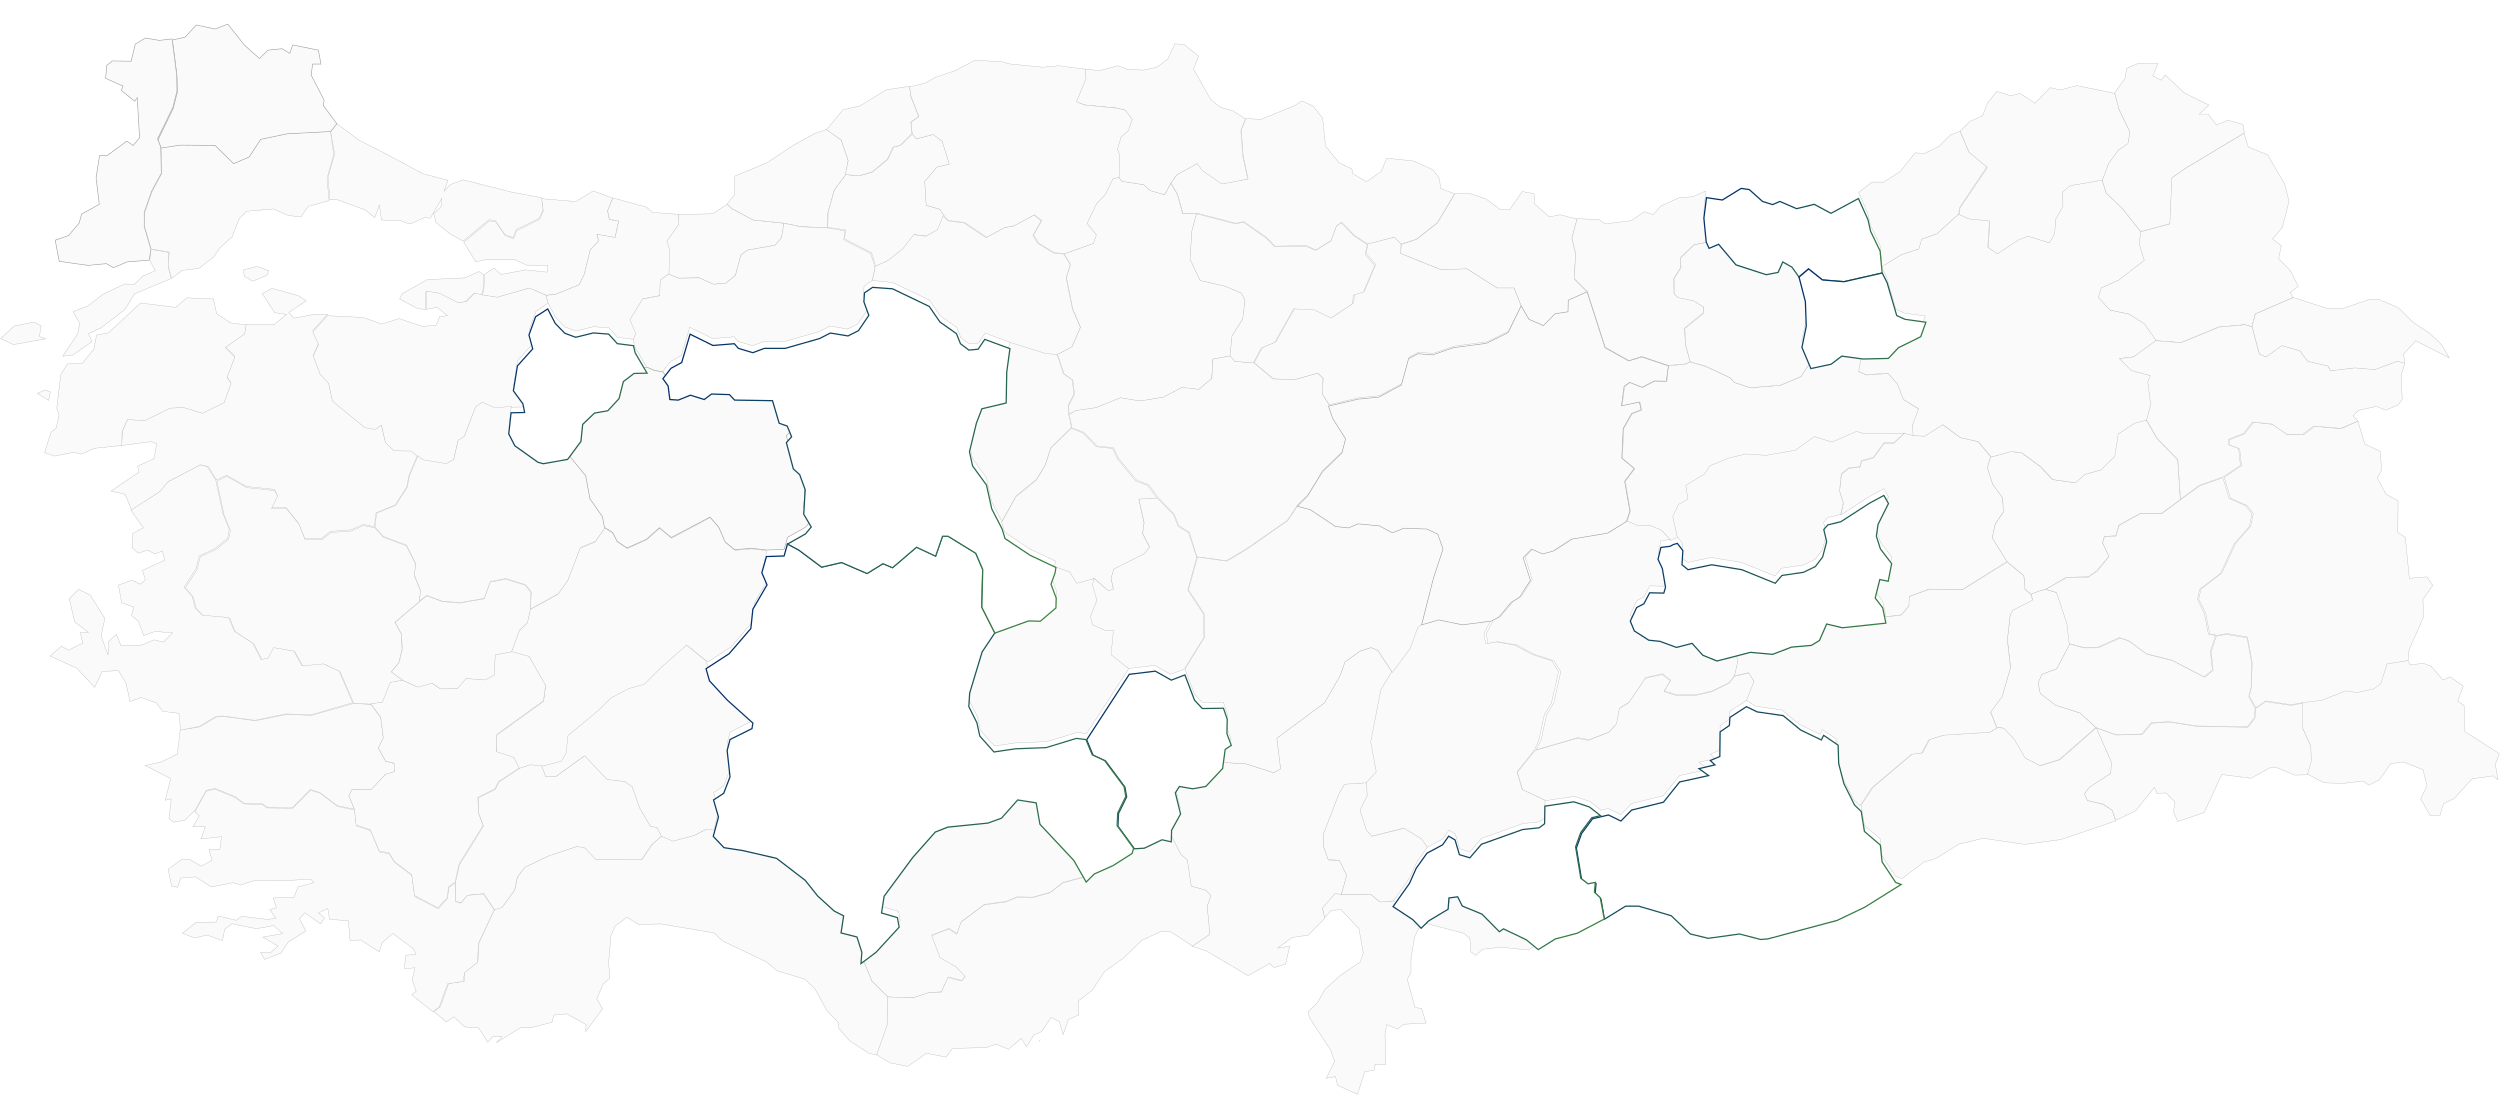 <svg width="3941" height="1726" viewBox="0 0 3941 1726" fill="none" xmlns="http://www.w3.org/2000/svg">
<path d="M2208.91 385.155L2233.03 377.388L2265.8 351.802L2293.56 305.655L2315.86 304.741L2342.26 313.422L2364.56 329.871L2379.58 330.784L2399.6 302L2418.26 305.198L2419.17 321.647L2442.38 341.75L2459.22 338.552L2486.07 345.405L2477.88 376.017L2483.8 400.69L2481.52 439.983L2502 460.543L2472.42 473.793L2471.96 492.069L2451.48 495.267L2433.28 514L2410.52 503.948L2398.24 482.931L2386.86 454.147H2360.01L2312.67 423.991L2271.72 425.362L2208 399.776L2208.91 385.155Z" fill="#FAFAFA" stroke="#ADADAD" stroke-width="0.5" stroke-miterlimit="12"/>
<path d="M2293 305.476L2265.23 351.563L2232.46 377.117L2208.33 384.874L2197.41 374.379L2155.99 384.874L2134.14 370.272L2115.02 350.194L2107.28 355.67L2098.63 378.942L2074.51 394L2059.03 387.155L2009.87 388.068L1996.67 374.379L1960.71 349.282L1948.42 352.019L1886.97 336.049L1864.66 336.505L1856.47 306.388L1846 288.592L1855.1 275.359L1887.88 257.107L1895.62 268.058L1926.57 289.505L1967.54 281.748L1959.8 246.155L1956.61 205.087L1963.9 186.835L1987.57 188.204L2040.37 166.757L2052.2 159L2069.96 167.214L2084.98 186.379L2089.53 230.184L2110.92 256.651L2130.95 266.233L2132.77 273.99L2154.17 286.311L2177.38 270.34L2186.03 249.35L2228.82 253.913L2258.86 267.602L2268.87 280.835L2271.15 297.262L2293 305.476Z" fill="#FAFAFA" stroke="#ADADAD" stroke-width="0.5" stroke-miterlimit="12"/>
<path d="M1640 1639L1638 1642L1639 1640.2L1640 1639Z" fill="#FAFAFA" stroke="#ADADAD" stroke-width="0.5" stroke-miterlimit="12"/>
<path d="M853.682 313.259L907.752 317.8L935.015 301L965.912 312.351L957.734 332.33L960.46 345.951L975 348.676L969.547 374.557L940.922 369.562L943.648 380.005L930.471 393.627L920.929 432.676L912.75 449.022L874.583 464.459L860.952 465.368L834.143 454.47L783.253 469L760.534 465.368L762.806 455.832L763.715 432.222L778.709 422.687L790.069 432.676L828.691 425.411L862.315 429.043L863.678 418.146H830.963L811.879 409.519H764.624L750.084 412.697L731 381.822L771.439 348.222L781.436 349.584L796.43 371.378L809.153 376.373L814.605 363.659L850.501 345.951L856.408 332.784L853.682 313.259Z" fill="#FAFAFA" stroke="#ADADAD" stroke-width="0.5" stroke-miterlimit="12"/>
<path d="M405.108 420L423.791 426.838L420.601 434.133L398.274 443.251L385.059 435.501L383.692 425.471L405.108 420ZM207.808 804.778L197.327 779.248L175 774.233L219.199 744.143L216.921 735.026L242.893 722.716L246.994 699.466L238.337 696.274L191.859 702.201L192.771 680.318L200.973 660.258L227.401 662.538L267.955 642.478L289.371 641.566L318.989 650.684L353.163 633.816L364.099 603.271L357.72 594.153L370.023 561.784L354.986 546.74L385.515 525.312L387.793 511.18L431.537 512.091L451.586 495.679L432.904 492.944L413.31 462.854L428.803 454.648L470.268 466.046L482.571 474.252L455.231 492.488L462.977 501.606L497.152 495.223L516.29 495.679L493.051 521.209L502.164 541.269L493.962 559.505L504.442 587.77L518.112 602.815L524.036 630.625L575.07 672.568L591.018 675.303L601.042 668.464L607.422 696.274L620.636 709.039L647.52 709.495L658 718.157L644.786 749.158L641.141 767.85L622.914 796.116L592.841 808.425L590.107 830.308L572.336 826.661L553.198 835.323L520.846 837.603L507.176 848.544L480.292 849L470.724 824.837L450.675 799.763L427.436 800.219L437.005 780.159L432.448 771.497L388.705 766.938L357.264 749.158L341.316 756.453L328.102 735.481L316.71 732.746L266.132 759.188L253.374 774.689L207.808 804.778Z" fill="#FAFAFA" stroke="#ADADAD" stroke-width="0.5" stroke-miterlimit="12"/>
<path d="M71.198 614.735L79.403 617.922L76.668 631.126L58.891 620.198L71.198 614.735ZM237.576 393.911V393L266.293 398.008L264.926 419.408L269.94 438.986L212.049 463.117L197.007 487.704L160.085 516.388L139.572 525.95L145.042 538.698L114.046 560.098L99.004 561.464L122.707 525.95L125.442 509.559L115.413 491.346L138.661 482.24L162.364 464.028L196.551 447.637L211.594 448.548L224.813 435.344L244.869 426.693L236.208 410.757L237.576 393.911ZM21.968 514.112L53.42 507.737L64.816 513.656L62.081 530.503L71.654 534.145L21.056 543.251L1 533.69L21.968 514.112ZM191.993 702.154L148.689 706.707L128.633 715.813L115.413 713.081L85.784 719L70.286 713.536L80.314 681.665L88.519 674.835L93.078 653.891L89.431 643.874L95.813 590.603L106.297 573.757L129.544 572.846L147.777 550.536L152.336 528.226L171.025 524.584L221.622 477.687L277.233 484.517L294.555 469.492L336.491 471.313L341.505 494.534L363.841 509.103L388 512.291L385.721 526.405L355.18 547.804L370.223 562.83L357.915 595.156L364.297 604.263L353.357 634.768L319.17 651.615L289.541 642.508L268.117 643.419L227.548 663.453L201.11 661.176L192.449 680.299L191.993 702.154Z" fill="#FAFAFA" stroke="#ADADAD" stroke-width="0.5" stroke-miterlimit="12"/>
<path d="M2156.32 384.505L2197.74 374L2208.66 384.505L2207.75 399.578L2271.47 425.156L2312.43 423.786L2359.77 453.931H2386.62L2398 482.706L2377.97 521.986L2343.84 538.886L2291.95 545.737L2259.18 557.156L2235.97 555.329L2221.41 563.093L2210.03 604.657L2174.53 623.841L2141.76 627.038L2095.34 638L2084.87 621.557L2085.78 595.979L2077.13 588.215L2042.08 598.263L2007.49 597.35L1977 571.772L1990.2 547.564L2011.59 538.429L2041.17 485.446L2073.94 487.273L2099.89 500.062L2134.02 477.225L2134.93 463.979L2150.86 458.955L2168.61 416.934L2153.59 399.578L2156.32 384.505Z" fill="#FAFAFA" stroke="#ADADAD" stroke-width="0.5" stroke-miterlimit="12"/>
<path d="M2664.38 570.081L2656.63 573.724L2630.2 576L2588.28 561.886L2567.77 568.26L2530.41 547.316L2502.15 459.444L2481.65 438.955L2483.92 399.8L2478 375.214L2486.2 344.709L2520.84 346.075L2529.95 352.904L2571.42 347.896L2591.92 333.781L2606.05 338.334L2618.35 324.675L2646.15 311.927L2668.48 310.106L2688.99 301L2685.8 333.781L2689.44 371.116L2694 381.132L2670.3 385.685L2648.43 406.629L2649.34 421.654L2638.41 438.955L2638.86 462.631L2644.78 468.55L2668.94 473.558L2685.34 483.575L2684.89 493.136L2655.27 517.267L2657.09 544.129L2664.38 570.081Z" fill="#FAFAFA" stroke="#ADADAD" stroke-width="0.5" stroke-miterlimit="12"/>
<path d="M2629.98 576.62L2656.44 574.34L2664.19 570.693L2688.37 577.532L2726.68 595.313L2733.98 603.064L2758.61 611.271L2806.05 607.623L2838.89 593.945L2853.95 571.605L2885.88 564.766L2902.75 552L2936.05 556.559L2930.58 586.195L2941.98 591.21L2976.65 588.93L2991.7 605.799L3000.82 629.963L3025 645.009L3015.42 670.541L3016.33 687.41L3003.11 684.219L2939.7 685.131L2927.84 681.483L2889.07 698.353L2861.25 689.69L2831.6 711.119L2785.07 719.325L2753.6 717.046L2726.68 723.429L2696.58 735.739L2688.37 748.505L2658.72 766.742L2661.91 788.17L2646.86 796.833L2638.19 815.982L2645.04 847.441L2638.65 849.264L2633.63 852L2619.49 836.954L2600.79 829.204L2581.63 829.66L2564.75 822.365L2570.23 805.951L2562.02 758.991L2577.07 738.93L2557.46 722.517L2559.74 675.556L2572.96 652.304L2588.02 646.377L2585.28 634.067L2557 639.994L2561.11 609.447L2569.77 603.064L2589.39 610.815L2609 600.784L2627.7 601.24L2629.98 576.62Z" fill="#FAFAFA" stroke="#ADADAD" stroke-width="0.5" stroke-miterlimit="12"/>
<path d="M3001.68 683.146L3014.9 686.34L3033.14 687.253L3061.87 669L3089.68 689.535L3117.95 695.923L3138.01 720.108L3132.99 736.992L3141.2 763.003L3157.16 784.907L3158.07 807.267L3145.31 825.976L3140.75 847.879L3164 885.298L3093.78 929.105L3040.89 928.649L3009.89 940.057L3009.43 955.116L2997.12 969.262L2972.95 972L2967.94 947.815L2956.08 932.3L2963.38 903.095L2976.6 905.833L2982.07 877.997L2964.29 854.724L2957.91 834.646L2960.64 815.937L2977.06 783.081L2969.76 770.304L2946.96 782.625L2901.82 811.83L2905.93 794.033L2900 774.867L2902.74 747.944L2914.59 738.361L2931.92 736.536L2934.65 726.953L2953.35 721.934L2970.22 698.661L2985.26 699.118L3001.68 683.146Z" fill="#FAFAFA" stroke="#ADADAD" stroke-width="0.5" stroke-miterlimit="12"/>
<path d="M2196.94 1420.23L2227.94 1440.76L2241.16 1454.45L2230.22 1476.35L2224.29 1510.11V1533.38L2218.37 1543.42L2230.68 1588.13L2241.16 1589.95L2248 1612.76L2212.9 1614.59L2202.87 1622.35L2186 1615.05L2183.26 1631.47L2184.63 1677.55H2167.76L2166.4 1687.13L2151.35 1689.41L2139.96 1725L2108.5 1710.86L2105.31 1697.17L2090.72 1699.91L2103.94 1672.99L2097.56 1655.2L2064.74 1605.01L2062 1594.97L2077.04 1580.37L2088.44 1559.84L2112.6 1537.94L2144.06 1516.5L2149.07 1502.35L2142.24 1464.03L2113.97 1433.92L2098.47 1435.29L2087.99 1446.69L2084.34 1430.27L2104.85 1407L2113.97 1409.74L2160.01 1409.28L2175.06 1421.6L2196.94 1420.23Z" fill="#FAFAFA" stroke="#ADADAD" stroke-width="0.5" stroke-miterlimit="12"/>
<path d="M2114.25 1410.8L2105.13 1408.07L2084.6 1431.32L2088.25 1447.73L2062.24 1474.17L2036.7 1477.82L2013.88 1494.69L2033.05 1491.5L2026.66 1519.76L2008.41 1525.23L2001.57 1518.85L1967.35 1538L1902.11 1499.25L1878.85 1491.5L1906.68 1472.81L1902.57 1428.58L1908.5 1411.71L1900.29 1403.51L1877.48 1397.12L1871.09 1355.18L1861.05 1347.43L1846 1317.34L1846.46 1299.1L1860.6 1273.57L1852.39 1240.29L1858.77 1230.26L1879.76 1233.91L1900.29 1230.26L1926.75 1202L1962.79 1203.82L2007.5 1217.95L2018.45 1212.03L2012.52 1163.7L2087.79 1108.08L2111.97 1066.13L2120.18 1043.34L2144.36 1026.47L2161.24 1021L2172.19 1025.56L2195 1060.21L2178.12 1088.02L2162.15 1170.08L2170.82 1217.5L2154.85 1234.82L2119.73 1237.1L2110.6 1253.51L2086.42 1315.97L2087.33 1336.49L2094.18 1355.64L2111.97 1357L2123.38 1380.26L2114.25 1410.8Z" fill="#FAFAFA" stroke="#ADADAD" stroke-width="0.5" stroke-miterlimit="12"/>
<path d="M1685.22 653L1684.76 639.3L1693.87 621.491L1691.14 599.115L1677.47 589.525L1667 558.473L1690.22 546.143L1703.43 515.547L1691.14 487.234L1681.12 437.459L1687.49 416.453L1677.47 400.013L1723.01 383.574L1727.57 370.331L1712.99 352.065L1728.02 320.556L1741.68 306.399L1753.52 281.74L1763.54 279L1769.01 285.85L1802.7 290.873L1813.63 300.463L1835.95 306.856L1845.51 289.046L1855.98 306.856L1864.18 336.995L1886.5 336.538L1879.21 364.394L1876.48 408.69L1892.42 442.026L1932.03 451.159L1957.54 462.118L1963 473.535L1959.36 502.761L1942.51 529.703L1939.32 561.212L1912 566.236L1910.18 596.832L1889.68 614.184L1863.27 610.988L1833.67 626.514L1797.24 632.451L1766.27 627.427L1728.02 642.954L1696.6 647.52L1685.22 653Z" fill="#FAFAFA" stroke="#ADADAD" stroke-width="0.5" stroke-miterlimit="12"/>
<path d="M1666.18 558.481L1676.64 589.429L1690.27 598.987L1693 621.288L1683.91 639.038L1684.36 652.692L1687.09 663.16L1688.91 674.083L1656.64 705.487L1648 732.34L1634.36 755.096L1601.64 781.949L1579.36 822L1563 790.141L1554.82 752.82L1533 722.782L1528 700.481L1538.91 655.423L1547.55 632.667L1585.73 623.564L1586.64 574.865L1591.64 538L1646.64 555.295L1666.18 558.481Z" fill="#FAFAFA" stroke="#ADADAD" stroke-width="0.5" stroke-miterlimit="12"/>
<path d="M1780 1053.18L1712.89 1156.37L1697.83 1154.54L1649.89 1169.15L1601.5 1170.98L1567.72 1176L1545.35 1150.89L1540.78 1129.88L1528 1104.32L1529.37 1082.86L1549 1018.02L1569.09 987.884L1621.59 967.794L1640.3 968.251L1664.96 947.248L1665.41 931.724L1657.2 909.807L1663.59 892L1687.78 900.675L1698.74 918.482L1726.59 910.72L1724.3 921.222L1731.15 944.965L1721.11 970.534L1724.3 983.775L1743.93 992.45H1757.17L1753.52 1030.8L1780 1053.18Z" fill="#FAFAFA" stroke="#ADADAD" stroke-width="0.5" stroke-miterlimit="12"/>
<path d="M1725.18 911.879L1697.4 919.653L1686.47 901.818L1662.34 893.13L1663.7 884.441L1623.17 865.235L1583.55 838.712L1579 823.621L1601.31 783.379L1634.1 756.399L1647.76 733.534L1656.42 706.553L1688.75 675L1707.42 682.774L1728.37 704.267L1753.87 707.011L1762.07 723.931L1790.3 758.228L1809.43 765.545L1824 785.666L1795.31 787.495L1803.51 824.536L1801.23 841.455L1812.16 862.948L1803.96 873.466L1756.15 897.703L1751.59 911.879L1755.24 929.714L1747.04 932L1725.18 911.879Z" fill="#FAFAFA" stroke="#ADADAD" stroke-width="0.5" stroke-miterlimit="12"/>
<path d="M1689.56 674.437L1687.74 663.504L1685 653.025L1696.4 647.103L1727.88 642.547L1766.2 627.058L1797.22 632.069L1833.71 626.147L1863.36 610.657L1889.82 613.846L1910.34 596.535L1912.17 566.011L1939.54 561L1946.84 569.656L1976.49 571.934L2007.05 597.446L2041.72 598.357L2076.84 588.334L2085.51 596.079L2084.59 621.591L2095.09 637.992L2101.47 657.125L2122 689.471L2116.53 711.338L2085.51 741.406L2062.24 779.219L2045.82 795.619L2029.4 820.22L1964.63 865.322L1933.15 884L1886.62 877.622L1874.76 838.898L1858.34 828.876L1851.04 810.653L1825.5 784.23L1810.9 764.185L1791.74 756.896L1763.46 722.728L1755.25 705.872L1729.7 703.138L1708.72 681.726L1689.56 674.437Z" fill="#FAFAFA" stroke="#ADADAD" stroke-width="0.5" stroke-miterlimit="12"/>
<path d="M1975.89 572L1946.24 569.723L1938.94 561.07L1942.14 529.645L1959.01 502.775L1962.66 473.628L1957.19 462.242L1931.65 451.312L1891.96 442.204L1876 408.957L1878.74 364.781L1886.03 337L1947.61 352.94L1959.92 350.207L1995.96 375.256L2009.18 388.919L2058.45 388.008L2073.95 394.839L2098.13 379.81L2106.79 356.583L2114.55 351.118L2133.7 371.157L2155.6 385.731L2151.95 401.215L2167 418.521L2149.21 460.421L2133.25 465.43L2132.34 478.638L2098.13 501.409L2072.13 488.657L2039.29 486.835L2009.64 539.665L1988.2 548.773L1975.89 572Z" fill="#FAFAFA" stroke="#ADADAD" stroke-width="0.5" stroke-miterlimit="12"/>
<path d="M3224.61 929.247L3213.22 932.439L3201.82 937L3192.25 928.791L3190.43 907.357L3163.99 885.466L3140.75 848.07L3145.31 826.179L3158.07 807.481L3157.16 785.134L3141.2 763.244L3133 737.249L3138.01 720.375L3169.92 711.71L3186.78 713.99L3216.41 735.881L3235.09 755.947L3270.64 760.964L3285.68 747.738L3310.3 740.897L3332.63 719.463L3338.1 683.891L3364.08 667.017L3383.22 662L3400.54 691.643L3432.9 724.935L3437 787.415L3407.37 809.305H3373.65L3340.38 827.547L3335.36 844.421L3317.13 845.789L3314.4 855.366L3324.42 876.801L3305.74 899.604L3292.06 909.181L3256.97 910.093L3224.61 929.247Z" fill="#FAFAFA" stroke="#ADADAD" stroke-width="0.5" stroke-miterlimit="12"/>
<path d="M3201.85 936.748L3213.25 932.19L3224.65 929L3242.89 934.469L3259.31 983.689L3262.96 1015.13L3242.43 1054.33L3219.18 1062.99L3213.25 1076.2L3216.44 1093.07L3240.61 1111.75L3279.37 1124.06L3304 1146.84L3246.08 1197.43L3215.07 1207L3191.36 1194.7L3174.03 1165.07L3157.61 1147.75L3148.03 1146.84L3138 1121.78L3156.24 1097.17L3169.47 1051.59L3164.45 1007.84L3169.01 967.738L3173.12 960.902L3204.13 944.951L3201.85 936.748Z" fill="#FAFAFA" stroke="#ADADAD" stroke-width="0.5" stroke-miterlimit="12"/>
<path d="M3614.8 468.895L3555.16 494.876L3549.69 514.931L3538.31 511.74L3497.78 515.387L3438.14 540L3398.07 536.809L3379.4 510.373L3356.18 495.331L3325.67 488.95L3307 468.895L3311.55 453.854L3339.78 441.091L3379.4 410.097L3371.2 384.116L3373.93 365.428L3419.92 353.122L3423.11 280.649L3445.42 265.152L3537.4 210L3544.23 231.878L3574.73 244.185L3601.6 290.221L3608.43 317.113L3597.96 358.135L3582.48 376.823L3596.14 387.307L3592.04 407.818L3610.71 426.961L3623 451.575L3610.25 461.146L3614.8 468.895Z" fill="#FAFAFA" stroke="#ADADAD" stroke-width="0.5" stroke-miterlimit="12"/>
<path d="M3550 514.945L3555.46 494.929L3615.11 469L3667.48 485.831L3692.07 486.741L3735.78 471.729L3750.35 472.184L3780.4 484.922L3804.54 508.576L3830.49 525.863L3848.71 543.149L3861 564.074L3808.18 537.235L3789.06 558.161L3790.88 573.173L3779.04 569.988L3743.98 583.18L3712.56 580.451L3673.85 585L3670.21 577.722L3637.88 569.988L3625.59 553.612L3597.36 545.423L3572.77 563.165L3561.84 558.616L3550 514.945Z" fill="#FAFAFA" stroke="#ADADAD" stroke-width="0.5" stroke-miterlimit="12"/>
<path d="M1069.19 338.375L1123.58 337.011L1146.43 322L1154.2 329.278L1187.56 347.018L1236 352.022L1231.89 375.22L1221.83 386.592L1177.96 394.325L1167.91 402.058L1159.22 434.354L1143.69 446.635L1124.49 448L1102.1 437.993L1069.65 438.448L1053.2 432.079L1054.57 395.235L1050 380.224L1068.74 354.296L1069.19 338.375Z" fill="#FAFAFA" stroke="#ADADAD" stroke-width="0.5" stroke-miterlimit="12"/>
<path d="M1332.89 275.785L1315.07 299.56L1305.01 335.224L1304.56 359L1262.06 357.171L1235.56 351.684L1187.12 346.655L1153.77 328.823L1146 321.507L1157.42 307.791L1158.34 277.614L1209.06 256.581L1251.1 228.69L1284.45 210.401L1303.19 204L1326.03 220.917L1337 252.923L1332.89 275.785Z" fill="#FAFAFA" stroke="#ADADAD" stroke-width="0.5" stroke-miterlimit="12"/>
<path d="M1305 358.395L1305.46 334.666L1315.51 299.072L1333.34 275.343L1354.83 277.168L1375.4 271.236L1399.63 251.157L1408.77 231.991L1419.74 229.253L1438.49 211L1444.89 218.758L1471.4 211.913L1485.57 222.408L1497 258.915L1477.34 263.478L1458.14 286.295L1460.43 323.714L1481.91 330.103L1488.31 339.686L1479.63 361.59L1460.89 372.085L1441.69 369.803L1424.77 391.707L1401 410.417L1380.43 420L1374.03 398.552L1331.51 376.648L1332.89 362.502L1305 358.395Z" fill="#FAFAFA" stroke="#ADADAD" stroke-width="0.5" stroke-miterlimit="12"/>
<path d="M761.545 455.727L759.269 465.273L746.979 462.545L733.779 475.727L721.034 477.545L691.448 462.545L671.421 459.364L670.51 488L657.766 486.182L630 471.182L634.097 463L673.697 440.727L732.869 438L755.172 428L762 433L761.545 455.727Z" fill="#FAFAFA" stroke="#ADADAD" stroke-width="0.5" stroke-miterlimit="12"/>
<path d="M1069.09 337.941L1070 353.869L1051.33 379.81L1055.88 394.829L1054.52 431.692L1041.77 441.249L1040.86 465.825L1013.99 470.831L993.959 503.598L1003.07 525.443L998.967 535L973.468 531.814L959.808 516.796L935.675 514.976L907.9 521.802L890.597 515.431L875.571 499.957L863.732 477.202L861.911 471.286L861 465.369L874.66 464.459L912.908 448.986L921.105 432.602L930.667 393.463L943.871 379.81L941.139 369.343L969.826 374.349L975.29 348.408L960.719 345.678L957.987 332.025L966.183 312L1019 326.563L1028.56 334.755L1069.09 337.941Z" fill="#FAFAFA" stroke="#ADADAD" stroke-width="0.5" stroke-miterlimit="12"/>
<path d="M1375 442.153L1378.19 428.004L1379.11 420.245L1399.63 410.66L1423.36 391.946L1440.24 370.037L1459.4 372.319L1478.1 361.822L1486.77 339.913L1494.07 348.129L1519.61 351.324L1554.28 374.602L1582.57 359.083L1597.62 356.344L1629.55 339L1641.41 348.129L1628.19 370.95L1635.94 383.73L1660.57 398.792L1677 400.618L1687.03 417.05L1680.65 438.046L1690.68 487.797L1703 516.095L1689.77 546.676L1666.5 559L1647.8 557.174L1592.6 539.83L1552.91 525.224L1542.42 540.743L1527.82 542.112L1514.59 532.071L1508.21 516.095L1482.2 497.838L1465.33 473.191L1407.39 445.349L1375 442.153Z" fill="#FAFAFA" stroke="#ADADAD" stroke-width="0.5" stroke-miterlimit="12"/>
<path d="M1379 420.288L1378.09 428.027L1374.9 442.14L1362.14 450.79L1361.23 464.903L1368.97 486.3L1352.57 510.428L1336.16 518.623L1308.36 514.07L1291.5 522.72L1237.27 538.198H1204.46L1186.23 545.027L1163.44 538.198L1157.06 530.914L1123.34 533.646L1087.34 515.891L1074.12 560.506L1057.26 569.611L1044.5 586L1031.28 583.724L1019.43 578.716L1000.75 546.848L998.013 535.467L1002.11 525.907L993 504.054L1013.05 471.276L1039.94 466.268L1040.85 441.685L1053.61 432.125L1070.02 438.498L1102.37 438.043L1124.7 448.058L1143.85 446.693L1159.34 434.401L1168 402.078L1178.02 394.339L1221.77 386.599L1231.8 375.218L1235.9 352L1262.33 357.463L1304.72 359.284L1331.6 363.837L1330.24 377.949L1372.62 399.802L1379 420.288Z" fill="#FAFAFA" stroke="#ADADAD" stroke-width="0.5" stroke-miterlimit="12"/>
<path d="M861.259 465.83L862.172 471.745L864 477.66L844.81 490.854L834.302 519.519L840.241 541.358L816.026 568.203L809.629 607.332L824.707 627.807L827.448 641.457L805.974 641.912L780.845 644.642L760.285 635.542L749.776 642.367L731.957 688.776L721.905 695.601L715.052 725.175L703.629 732L666.164 726.085L658.397 719.715L647.888 711.07L620.931 710.615L607.681 697.876L601.284 670.121L591.233 676.946L575.241 674.216L524.069 632.357L518.129 604.602L504.422 589.588L493.914 561.378L502.138 543.178L493 523.159L516.302 497.679L572.043 500.409L601.741 510.874L629.155 502.229L665.707 514.514L687.638 512.694L693.121 499.044L705.457 497.679L689.009 484.484L671.647 487.669L672.56 459.005L692.664 462.19L722.362 477.205L735.155 475.385L748.405 462.19L760.741 464.92L783.586 468.56L834.759 454L861.259 465.83Z" fill="#FAFAFA" stroke="#ADADAD" stroke-width="0.5" stroke-miterlimit="12"/>
<path d="M521.101 207.273L531.125 195L565.754 220.909L607.673 242.273L666.907 274.091L706.093 284.091L700.169 301.364L709.738 290.909L730.242 283.636L805.879 302.727L853.722 311.818L856 330.909L850.077 344.091L814.081 361.818L808.613 374.545L795.855 369.545L780.819 347.727L770.794 346.364L730.242 380L709.282 368.636L686.956 350.455L683.766 336.818L695.157 325.909L696.524 312.727L678.298 344.091L670.097 342.727L645.948 353.182L630.911 347.727L601.294 346.818L598.105 323.182L590.814 343.182L575.778 330.909L532.036 315H520.19L517 279.545L527.48 242.727L521.101 207.273Z" fill="#FAFAFA" stroke="#ADADAD" stroke-width="0.5" stroke-miterlimit="12"/>
<path d="M1400.01 1571.63L1374.49 1546.55L1359 1509.15L1382.7 1491.36L1419.15 1451.68L1416.42 1436.63L1391.36 1429.33L1395.46 1402.88L1440.57 1341.76L1476.12 1301.63L1495.71 1293.87L1559.06 1287.49L1580.48 1279.73L1606 1251L1635.16 1255.56L1641.09 1289.31L1694.4 1346.32L1714 1380.53L1675.72 1391.02L1655.67 1406.53L1627.87 1414.28L1603.26 1413.82L1586.86 1420.67L1551.77 1425.68L1515.77 1452.59L1508.93 1471.75L1496.17 1463.54L1469.28 1474.03L1482.5 1508.69L1507.11 1522.83L1522.15 1538.34L1516.68 1545.63L1494.8 1540.16L1484.32 1563.42L1464.73 1564.79L1440.12 1573L1400.01 1571.63Z" fill="#FAFAFA" stroke="#ADADAD" stroke-width="0.5" stroke-miterlimit="12"/>
<path d="M1358.96 1509.35L1374.46 1546.74L1400 1571.81L1399.09 1616.49L1382.67 1663L1370.36 1660.72L1339.35 1640.66L1322.02 1620.6L1321.1 1611.48L1303.32 1592.79L1284.62 1558.59L1268.66 1543.54L1224.88 1530.32L1208 1516.19L1139.14 1483.36L1125.46 1470.59L1041.54 1456.46L1006.88 1457.37L988.186 1445.97L969.944 1459.65L963.103 1474.7L959.455 1517.56L961.279 1541.72L950.79 1551.3L940.757 1574.55L949.878 1590.51L923.427 1626.07L923.883 1615.13L893.783 1598.26L873.261 1600.08L870.069 1611.48L836.777 1620.14H820.359L782.963 1643.39L791.172 1634.28H776.578L768.825 1642.94L754.688 1620.6L732.341 1618.77L715.467 1602.82L703.61 1611.02L684 1594.61L694.033 1586.86L707.259 1550.38L731.885 1546.74L732.797 1532.15L753.32 1516.19L755.144 1485.64L779.771 1433.21L791.628 1430.02L811.694 1402.2L815.799 1382.14L827.656 1366.64L865.964 1348.4L910.201 1333.81L922.515 1336.09L939.845 1354.33L1011.9 1354.79L1028.77 1330.16L1043.82 1317.4L1062.07 1325.15L1094.9 1316.49L1115.42 1306L1126.83 1307.82L1143.7 1325.61L1173.34 1330.16L1226.7 1342.48L1271.85 1377.13L1291.46 1401.75L1317.45 1425.46L1332.5 1433.21L1328.4 1460.11L1353.48 1466.49L1361.24 1490.66L1358.96 1509.35Z" fill="#FAFAFA" stroke="#ADADAD" stroke-width="0.5" stroke-miterlimit="12"/>
<path d="M854.123 1208.35L835.408 1206.53L818.518 1212L809.845 1195.12L782 1186L782.913 1159.08L856.862 1105.7L860.057 1081.52L834.038 1035.9L805.737 1028.14L818.062 994.382L830.843 982.065L835.408 961.078L879.229 936.899L894.293 915.912L913.921 864.359L938.115 854.323L953.178 832.424L965.96 840.18L973.263 854.323L988.783 864.816L1019.37 851.129L1039.91 832.88L1058.62 848.392L1119.79 816L1133.49 831.968L1143.53 855.235L1158.59 867.553L1185.07 865.272L1208.8 868.009L1203.78 892.189L1212 911.35L1189.63 949.673L1186.44 980.24L1152.2 1019.93L1115.68 1043.65L1084.64 1018.56L1044.02 1054.15L1018 1080.15L993.348 1087L965.503 1101.59L944.049 1122.58L897.488 1160.9L894.293 1188.73L886.989 1201.51L854.123 1208.35Z" fill="#FAFAFA" stroke="#ADADAD" stroke-width="0.5" stroke-miterlimit="12"/>
<path d="M819.05 1211.1L835.892 1205.62L854.555 1207.44L860.927 1224.34L876.403 1223.89L921.922 1191L957.426 1228.45L985.192 1231.65L997.027 1239.87L1008.86 1273.67L1026.16 1302.91L1035.72 1303.82L1043 1317.98L1027.98 1330.77L1011.14 1355.44L939.218 1354.98L921.922 1336.71L909.632 1334.42L865.479 1349.04L827.244 1367.31L815.409 1382.84L811.312 1402.94L791.284 1430.8L779.45 1434L762.608 1408.88L737.118 1411.16L726.649 1423.49L718.455 1420.75L718 1391.52L724.373 1363.2L762.153 1301.99L754.87 1282.81L753.959 1257.69L780.815 1244.44L786.277 1233.02L819.05 1211.1Z" fill="#FAFAFA" stroke="#ADADAD" stroke-width="0.5" stroke-miterlimit="12"/>
<path d="M1125.5 1308.66L1114.11 1306.83L1093.61 1317.33L1060.82 1326L1042.59 1318.24L1035.3 1304.09L1025.74 1303.18L1008.43 1273.97L996.584 1240.19L984.74 1231.98L956.952 1228.78L921.42 1191.35L875.866 1224.22L860.378 1224.67L854 1207.79L884.977 1200.03L892.265 1187.25L895.454 1159.4L941.919 1121.07L963.33 1100.07L991.118 1085.46L1015.72 1078.62L1041.68 1052.6L1082.23 1017L1113.2 1042.1L1118.67 1061.27L1146.91 1091.85L1187 1127.91L1185.63 1136.58L1151.01 1153.93L1146.46 1171.27L1151.01 1212.81L1140.99 1238.82L1125.05 1249.32L1132.79 1276.25L1125.5 1308.66Z" fill="#FAFAFA" stroke="#ADADAD" stroke-width="0.5" stroke-miterlimit="12"/>
<path d="M556.879 1109L584.658 1110.36L600.141 1131.24L604.24 1163.92L596.498 1179.35L607.883 1200.23L621.089 1203.41L622 1216.57L607.428 1221.11L585.569 1244.71L554.603 1245.17L550.049 1254.7L558.701 1275.58L531.833 1270.13L504.054 1249.25L489.027 1244.71L461.248 1272.85L421.174 1272.4L412.977 1266.95L384.287 1266.04L370.17 1255.6L338.749 1242.9L325.087 1246.07L306.871 1278.3L290.933 1293.28L273.173 1296L266.342 1290.1L269.985 1259.24L260.422 1261.5L269.074 1227.46L229 1206.58L253.136 1201.59L279.548 1188.88L284.102 1150.76L315.068 1145.76L341.025 1130.33L351.955 1129.42L402.503 1136.23L451.229 1126.25L491.304 1127.61L556.879 1109Z" fill="#FAFAFA" stroke="#ADADAD" stroke-width="0.5" stroke-miterlimit="12"/>
<path d="M585.423 1110L557.587 1108.63L536.139 1058.97L511.497 1047.58L477.728 1050.77L464.951 1027.54L433.007 1022.07L423.881 1038.93L413.385 1040.75L400.151 1015.24L370.946 996.104L362.275 974.692L320.749 971.047L309.341 959.657L304.777 941.434L292 926.855L310.71 897.698L315.729 877.652L340.371 866.263L360.45 849.862L363.188 836.194L353.149 811.593L341.74 758.289L357.712 751L389.199 768.768L433.007 773.324L437.571 781.98L427.988 802.025L451.261 801.57L471.339 826.627L480.922 850.773L507.846 850.317L521.536 839.383L553.936 837.105L573.102 828.449L590.899 832.094L604.589 847.128L640.64 860.34L655.699 890.409L652.961 906.81L663 931.867L661.175 948.268L622.386 981.07L632.426 998.837L633.795 1023.44L628.775 1044.4L616.91 1058.97L635.62 1072.64L616.454 1076.29L604.133 1107.27L585.423 1110Z" fill="#FAFAFA" stroke="#ADADAD" stroke-width="0.5" stroke-miterlimit="12"/>
<path d="M2752.44 1103.74L2764.3 1073.67L2756.09 1060.46L2733.74 1065.47L2739.21 1040.88L2731 1025.84L2758.82 1018.56L2793.94 1021.74L2823.59 1010.36L2855.07 1007.62L2867.84 999.879L2879.24 973.915L2903.87 979.836L2972.75 972.548L2996.92 969.815L3009.24 955.694L3009.69 940.662L3040.71 929.274L3093.62 929.73L3163.86 886L3190.32 907.865L3192.14 929.274L3201.72 937.473L3204 946.128L3172.98 962.071L3168.88 968.904L3164.32 1008.99L3169.33 1052.72L3156.11 1098.27L3137.86 1122.87L3147.9 1147.92L3135.58 1155.21L3062.6 1159.77L3040.25 1166.6L3029.3 1187.55L3012.43 1189.83L2950.85 1241.76L2932.15 1270L2921.66 1259.98L2904.78 1226.27L2896.57 1194.84L2895.66 1165.69L2872.85 1150.2L2869.21 1157.49L2836.82 1142L2809 1119.22L2767.95 1113.3L2752.44 1103.74Z" fill="#FAFAFA" stroke="#ADADAD" stroke-width="0.5" stroke-miterlimit="12"/>
<path d="M2734.41 1066.01L2756.78 1061L2765 1074.2L2753.13 1104.23L2727.11 1121.07L2726.19 1133.82L2711.58 1143.83L2711.13 1182.51L2696.06 1188.88L2703.37 1195.71L2678.26 1201.63L2693.32 1212.55L2647.67 1222.56L2622.1 1254.42L2571.88 1266.71L2554.99 1284L2535.36 1274.44L2523.94 1277.17L2506.59 1263.52L2481.94 1255.33L2436.29 1262.16L2400.22 1245.32L2392 1217.56L2419.85 1182.97L2486.05 1163.85L2503.85 1167.04L2535.36 1154.75L2547.23 1142.01L2551.79 1117.43L2567.31 1107.88L2593.34 1069.19L2619.82 1063.28L2633.06 1073.29L2623.01 1090.13L2642.65 1096.5H2671.86L2697.89 1090.58L2725.74 1076.93L2734.41 1066.01Z" fill="#FAFAFA" stroke="#ADADAD" stroke-width="0.5" stroke-miterlimit="12"/>
<path d="M2419.12 1182.07L2391.28 1216.72L2399.49 1244.53L2435.55 1261.39L2435.09 1289.2L2426.42 1295.59L2400.41 1298.32L2335.6 1321.57L2317.34 1343L2300.91 1337.99L2294.07 1314.73L2284.03 1308.81L2274.44 1322.48L2249.8 1335.71L2239.76 1322.48L2212.37 1305.62L2161.71 1318.38L2153.04 1308.35L2143 1277.35L2154.41 1254.56L2153.5 1234.04L2169.47 1216.72L2160.8 1169.3L2176.77 1087.24L2193.66 1059.43L2221.96 1021.59L2233.82 988.765L2240.21 983.75L2267.14 976L2304.56 983.75L2350.2 977.824L2339.25 998.795L2341.99 1014.3L2357.05 1011.56L2388.08 1017.03L2415.01 1031.62L2446.05 1041.65L2457 1058.97L2445.59 1108.67L2434.64 1126.45L2425.97 1166.11L2419.12 1182.07Z" fill="#FAFAFA" stroke="#ADADAD" stroke-width="0.5" stroke-miterlimit="12"/>
<path d="M2241.39 984.165L2235.02 989.188L2223.18 1022.07L2194.95 1059.98L2172.18 1025.27L2161.25 1020.7L2144.4 1026.18L2120.27 1043.08L2112.07 1065.92L2087.94 1107.93L2012.8 1163.65L2018.72 1212.06L2007.79 1218L1963.17 1203.84L1927.2 1202.02L1931.29 1171.87L1940.86 1165.48L1934.03 1147.21L1934.48 1124.37L1928.56 1107.02L1895.32 1107.48L1883.03 1094.23L1868 1054.5L1898.96 1004.26L1898.05 967.266L1873.46 929.816L1887.58 878.208L1934.03 884.602L1965.45 865.877L2030.11 820.662L2046.5 796L2066.99 801.481L2106.61 827.97L2127.1 830.253L2142.13 823.859L2175.82 827.056L2196.31 838.017L2214.53 830.71L2250.96 832.08L2267.8 840.301L2276 863.593L2260.97 909.264L2241.39 984.165Z" fill="#FAFAFA" stroke="#ADADAD" stroke-width="0.5" stroke-miterlimit="12"/>
<path d="M1879.82 1491.35L1845.18 1468.55L1828.76 1469.01L1800.04 1482.23L1770.87 1510.49L1741.69 1531.01L1721.18 1561.55L1700.21 1577.51L1700.66 1599.85L1684.25 1607.14L1676.04 1630.85L1669.66 1610.34L1656.9 1603.95L1641.85 1626.29L1630 1631.31L1618.15 1650L1609.94 1636.78L1589.88 1654.1L1569.82 1645.9L1554.78 1651.37L1501.44 1652.73L1491.41 1666.41L1460.41 1660.48L1430.78 1681L1402.97 1675.53L1382 1662.76L1398.41 1616.26L1399.32 1571.58L1439.44 1572.95L1464.06 1564.75L1483.66 1564.29L1494.15 1541.04L1516.03 1546.51L1521.5 1539.21L1506.46 1523.71L1481.84 1509.58L1468.62 1474.93L1495.51 1464.45L1508.28 1472.65L1515.12 1453.51L1551.13 1426.61L1586.24 1421.59L1602.65 1414.75L1627.26 1415.21L1655.07 1407.46L1675.13 1391.96L1713.43 1381.47L1726.19 1368.71L1755.82 1355.49L1785.91 1336.34L1788.19 1328.13L1804.15 1327.22L1831.96 1314L1846.54 1317.19L1861.59 1347.28L1871.62 1355.03L1878 1396.97L1900.79 1403.36L1909 1411.56L1903.07 1428.43L1907.18 1472.65L1879.82 1491.35Z" fill="#FAFAFA" stroke="#ADADAD" stroke-width="0.5" stroke-miterlimit="12"/>
<path d="M1710.12 108.667L1732.89 111.402L1762.5 103.651L1777.53 109.579L1803.49 110.49L1823.53 105.931L1840.84 93.165L1852.22 69L1866.8 70.368L1889.57 88.605L1881.37 108.667L1908.25 156.54L1923.28 168.851L1943.77 174.778L1963.36 187.544L1956.07 205.782L1959.26 246.816L1967 282.379L1926.01 290.13L1895.04 268.701L1887.29 257.759L1854.5 275.996L1845.39 289.218L1835.83 307L1813.51 300.617L1802.58 291.042L1768.87 286.027L1763.41 279.188L1764.32 244.992L1760.68 234.962L1766.14 215.812L1777.53 205.782L1783.9 188L1772.97 173.41L1759.76 170.218L1708.75 165.203L1696 160.188L1711.03 123.713L1710.12 108.667Z" fill="#FAFAFA" stroke="#ADADAD" stroke-width="0.5" stroke-miterlimit="12"/>
<path d="M3089.82 206.966L3105.33 191.479L3125.4 182.37L3133.15 162.329L3147.75 144.11L3169.64 150.942L3184.69 147.298L3207.95 162.784L3232.12 138.188L3247.17 141.832L3274.08 135L3333.83 147.298L3340.67 172.805L3358 208.788L3354.81 227.007L3339.3 237.483L3324.25 258.435L3314.22 284.853L3264.05 293.507L3251.73 303.527L3252.65 325.846L3241.24 346.342L3239.42 369.116L3231.67 383.692L3197.46 373.216L3182.41 379.137L3149.11 401L3134.06 390.524L3136.8 349.075L3104.42 345.887L3088 338.599L3089.82 327.668L3132.7 264.356L3104.42 241.127L3089.82 206.966Z" fill="#FAFAFA" stroke="#ADADAD" stroke-width="0.5" stroke-miterlimit="12"/>
<path d="M2930 303.483L2950.88 287.021H2969.49L2995.82 270.103L3018.97 240.838L3033.04 242.209L3056.65 230.778L3074.8 212.487L3089.78 207L3103.86 239.923L3132 263.244L3089.33 326.803L3087.51 337.778L3053.47 368.872L3029.87 377.103L3025.33 392.65L2997.64 401.795L2966.77 421L2963.59 386.248L2948.61 355.154L2944.53 336.863L2930 303.483Z" fill="#FAFAFA" stroke="#ADADAD" stroke-width="0.5" stroke-miterlimit="12"/>
<path d="M3374.82 365.55L3372.08 384.229L3380.29 410.198L3340.6 441.178L3312.32 453.934L3307.75 468.968L3326.46 489.014L3357.03 495.392L3380.29 510.427L3399 536.851L3364.33 562.364L3341.97 565.097L3360.68 583.776L3390.79 591.977L3386.68 601.544L3391.24 637.536L3384.4 662.137L3365.24 667.149L3339.23 684.006L3333.76 719.542L3311.4 740.954L3286.77 747.788L3271.71 761L3236.13 755.989L3217.42 735.943L3187.77 714.074L3170.89 711.796L3138.95 720.453L3118.88 696.307L3090.59 689.928L3062.76 669.427L3034.02 687.65L3015.77 686.739L3014.86 669.882L3024.44 644.37L3000.26 629.335L2991.13 605.189L2976.08 588.332L2941.41 590.61L2930 585.599L2935.47 555.986L2975.62 555.074L2991.59 538.218L3026.72 520.905L3034.93 498.126L3002.08 493.57L2988.85 487.648L2973.8 436.166L2966.04 420.676L2997.06 401.542L3024.89 392.43L3029.46 376.94L3053.18 368.739L3087.4 337.759L3103.82 345.049L3136.21 348.238L3133.48 389.696L3148.53 400.175L3181.84 378.307L3196.89 372.384L3231.11 382.862L3238.86 368.284L3240.69 345.504L3252.1 325.003L3251.18 302.679L3263.5 292.656L3313.69 284L3320.07 304.046L3346.08 329.103L3374.82 365.55Z" fill="#FAFAFA" stroke="#ADADAD" stroke-width="0.5" stroke-miterlimit="12"/>
<path d="M3335 1294.09L3249.43 1323.33L3191.62 1331.1L3126.53 1321.5L3087.85 1330.64L3051.43 1353.48L3032.77 1358.96L2998.18 1385L2988.16 1381.35L2966.77 1348.91L2964.04 1322.42L2939.01 1300.95L2934 1269.43L2952.66 1241.1L3014.11 1189.03L3030.95 1186.74L3041.87 1165.73L3064.18 1158.88L3137 1154.31L3149.29 1147L3158.85 1147.91L3175.24 1165.27L3192.53 1194.97L3216.2 1207.3L3247.15 1197.71L3304.96 1147L3328.63 1201.36L3327.72 1219.18L3294.04 1241.1L3286.3 1251.61L3290.85 1262.12L3315.88 1268.06L3329.99 1277.65L3335 1294.09Z" fill="#FAFAFA" stroke="#ADADAD" stroke-width="0.5" stroke-miterlimit="12"/>
<path d="M3638.17 1221.4L3617.21 1221.85L3588.05 1209.59L3578.03 1210.5L3548.42 1226.85L3502.4 1220.94L3474.61 1280.92L3432.7 1295L3426.32 1279.55L3428.6 1264.11L3414.47 1250.02L3399.9 1250.48L3396.25 1240.94L3366.64 1278.19L3335.2 1293.18L3329.74 1277.28L3315.61 1267.74L3290.56 1261.83L3286 1251.38L3293.74 1240.94L3327.46 1219.13L3328.37 1201.41L3304.68 1147.34L3335.66 1158.7L3377.12 1157.79L3392.15 1140.07L3419.94 1138.26L3463.22 1145.07L3543.4 1146.44L3554.79 1131.9L3555.71 1116.9L3571.2 1106L3611.29 1111.91L3631.33 1108.27L3630.42 1148.25L3644.09 1178.69L3645 1202.32L3638.17 1221.4Z" fill="#FAFAFA" stroke="#ADADAD" stroke-width="0.5" stroke-miterlimit="12"/>
<path d="M3555 1116.23L3554.09 1131.21L3542.69 1145.74L3462.43 1144.38L3419.11 1137.57L3391.3 1139.39L3376.25 1157.09L3334.75 1158L3303.74 1146.65L3279.12 1123.95L3240.36 1111.69L3216.19 1093.07L3213 1076.28L3218.93 1063.11L3242.18 1054.48L3262.7 1015.44L3285.05 1021.34H3307.39L3342.05 1005.9L3356.64 1010.9L3384.46 1031.33L3424.58 1041.32L3475.66 1067.65L3488.88 1056.75L3485.69 1027.7L3493.9 1002.72L3509.86 1000L3542.23 1005.45L3549.53 1045.4L3548.62 1083.54L3544.97 1098.07L3555 1116.23Z" fill="#FAFAFA" stroke="#ADADAD" stroke-width="0.5" stroke-miterlimit="12"/>
<path d="M3795.44 1041L3799.55 1048.28L3820.07 1045.55L3832.84 1050.56L3851.08 1071.96L3862.48 1066.95L3883 1081.51L3874.33 1105.19L3884.37 1112.47L3885.73 1153.44L3940 1188.04L3933.62 1204.88L3937.72 1229.01L3929.97 1223.09L3897.13 1227.64L3868.86 1258.6L3851.99 1266.79L3846.52 1285H3830.56L3815.96 1259.05L3826 1238.57L3819.61 1213.53L3789.52 1201.24L3769 1203.51L3751.21 1229.01L3734.34 1237.66L3725.22 1231.28L3693.3 1234.93L3663.66 1234.01L3637.66 1220.36L3643.59 1199.87L3642.68 1176.2L3629 1145.7L3629.91 1105.64L3657.73 1102.46L3696.03 1087.43L3713.82 1090.16L3740.27 1084.25L3751.21 1076.05L3761.24 1045.1L3795.44 1041Z" fill="#FAFAFA" stroke="#ADADAD" stroke-width="0.5" stroke-miterlimit="12"/>
<path d="M3717.01 664L3727.94 700.032L3752.09 711.435L3754.37 741.082L3747.53 753.397L3761.66 779.394L3780.33 789.429L3779.88 839.144L3791.72 847.354L3798.1 911.665L3825.89 909.384L3835 923.068L3819.51 944.961L3820.42 972.783L3797.64 1024.32L3796.28 1041.2L3763.02 1046.67L3753 1077.69L3742.07 1085.9L3715.64 1091.83L3697.88 1089.09L3659.61 1104.14L3631.82 1107.33L3611.78 1110.98L3571.69 1105.05L3556.2 1116L3545.72 1097.3L3549.37 1082.7L3550.28 1044.39L3542.99 1004.25L3510.64 998.781L3494.7 1001.52L3483.31 999.237L3476.93 966.397L3466 944.505L3469.64 928.541L3502.44 903.455L3524.31 856.476L3548 829.566L3552.1 809.497L3542.08 796.727L3516.11 785.324L3506.09 752.484L3533.42 734.24L3530.69 707.786L3513.83 701.401L3514.74 693.191L3537.98 684.069L3552.56 665.824L3583.08 669.017L3605.86 684.981L3631.37 685.437L3648.68 672.21L3690.59 675.859L3717.01 664Z" fill="#FAFAFA" stroke="#ADADAD" stroke-width="0.5" stroke-miterlimit="12"/>
<path d="M3333.58 146.523L3349.97 123.262L3352.24 107.754L3370.46 100L3401.87 100.456L3393.67 119.613L3406.88 126.454L3413.25 118.244L3443.3 146.523L3482 165.68L3466.98 179.819H3480.63L3494.29 197.151L3512.05 189.398L3535.72 196.239L3538 209.466L3446.03 264.656L3423.72 280.164L3420.54 352.685L3374.55 365L3346.33 329.423L3320.37 304.337L3314 284.269L3324.02 257.814L3339.04 236.833L3354.52 226.343L3357.71 208.098L3340.41 172.065L3333.58 146.523Z" fill="#FAFAFA" stroke="#ADADAD" stroke-width="0.5" stroke-miterlimit="12"/>
<path d="M2425 1487.16L2409.52 1497.73L2366.28 1493.14L2337.14 1496.35L2326.67 1506L2318.48 1500.49L2317.11 1479.35L2307.1 1471.08L2242 1454.08L2253.38 1442.59L2284.34 1423.76L2285.7 1405.84L2299.36 1404L2306.64 1418.7L2337.6 1431.57L2364.91 1459.59L2371.28 1455L2407.25 1472.46L2425 1487.16Z" fill="#FAFAFA" stroke="#ADADAD" stroke-width="0.5" stroke-miterlimit="12"/>
<path d="M1303 204.447L1328.99 172.961L1355.44 167.029L1397.39 141.476L1433.86 136L1435.69 151.971L1448 183.456L1435.69 192.583L1437.51 210.835L1418.82 229.087L1407.87 231.825L1398.75 250.99L1374.59 271.068L1354.07 277L1332.64 275.175L1337.2 252.816L1326.25 220.874L1303 204.447Z" fill="#FAFAFA" stroke="#ADADAD" stroke-width="0.5" stroke-miterlimit="12"/>
<path d="M518.721 316.15L485.963 325.283L474.589 341.724L455.026 339.898L430.913 329.394L388.602 333.047L377.227 344.465L365.853 373.236L346.29 391.047L336.736 405.205L313.533 423.016L287.145 426.213L270.311 439L265.307 418.906L266.672 397.441L238.009 392.417L228 357.709V335.787L239.829 301.992L254.843 274.134L253.933 232.575L283.96 228.008L339.011 228.921L368.128 257.693L392.696 247.189L410.895 219.331L452.296 210.654L520.995 207L526 243.992L515.536 280.984L518.721 316.15Z" fill="#FAFAFA" stroke="#ADADAD" stroke-width="0.5" stroke-miterlimit="12"/>
<path d="M284.863 1151L282.124 1124.53L256.563 1121.34L246.521 1108.1L222.785 1099.43L204.983 1105.82L198.592 1077.07L186.724 1057L160.706 1058.82L149.295 1083.46L120.994 1053.34L79 1034.18L96.802 1018.66L107.757 1025.05L130.58 1013.64L126.472 997.216L139.253 996.76L117.799 980.332L109.126 943.825L123.733 929.223L141.991 937.893L165.271 974.856L159.337 1002.69L170.292 1032.35L171.205 1011.36L183.529 999.954L190.833 1018.21L223.698 1016.84L242.412 1008.62L257.476 1012.27L272.082 997.672L244.695 995.391L226.436 1001.78L218.22 979.419L207.265 970.293L210.917 957.059L191.745 950.214L186.724 922.378L207.722 914.62L221.415 921.009L229.175 914.164L224.611 899.105L259.758 883.133L256.106 868.53L243.782 873.094L232.37 867.162L217.764 872.181L208.178 863.055L209.547 840.694L225.98 832.024L206.352 804.188L251.998 774.982L264.779 759.467L315.446 733L326.857 735.738L340.095 756.729L351.506 810.12L361.548 834.762L358.81 848.452L338.725 864.88L314.077 876.288L309.055 896.367L290.341 925.572L303.122 940.175L307.686 958.428L319.098 969.836L360.635 973.487L369.308 994.934L398.522 1014.1L411.759 1039.65L422.257 1037.83L431.387 1020.95L463.339 1026.42L476.12 1049.69L509.898 1046.5L534.546 1057.91L556 1107.65L490.726 1126.81L450.558 1125.45L401.717 1135.48L351.05 1128.64L340.095 1129.55L314.077 1145.07L284.863 1151Z" fill="#FAFAFA" stroke="#ADADAD" stroke-width="0.5" stroke-miterlimit="12"/>
<path d="M1434 136.881L1458.65 130.963L1474.62 121.858L1505.66 111.388L1536.7 95L1578.69 97.276L1592.84 100.918L1643.5 105.925L1669.06 103.649L1710.6 109.112L1711.97 124.134L1696.91 160.552L1709.69 165.56L1760.81 170.567L1774.05 173.754L1785 188.321L1778.61 206.075L1767.2 216.09L1761.72 235.209L1765.37 245.224L1764.46 279.366L1754.42 282.097L1742.55 306.679L1728.86 320.791L1713.8 352.202L1728.4 370.41L1723.84 383.612L1678.19 400L1661.76 398.179L1637.11 383.157L1629.36 370.41L1642.59 347.649L1630.72 338.545L1598.77 355.843L1583.71 358.575L1555.41 374.052L1520.72 350.836L1495.16 347.649L1487.86 339.455L1481.47 329.896L1460.02 323.522L1457.73 286.194L1476.91 263.433L1496.53 258.881L1485.12 222.463L1470.97 211.993L1444.5 218.821L1438.11 211.082L1436.28 192.873L1448.61 183.769L1436.28 152.358L1434 136.881Z" fill="#FAFAFA" stroke="#ADADAD" stroke-width="0.5" stroke-miterlimit="12"/>
<path d="M682.483 1595L648.793 1568.07L656.077 1562.59L649.703 1544.34L654.256 1525.62L637.411 1526.99L639.687 1505.99L655.622 1504.17L651.524 1495.5L619.2 1471.31L602.355 1486.37L597.802 1500.52L568.665 1481.8L551.82 1482.26L549.089 1451.22L519.496 1449.4L516.764 1432.05L501.741 1439.35L511.756 1446.66L505.383 1456.24L480.343 1438.9L472.148 1448.48L482.164 1467.65L454.392 1485L443.011 1502.34L417.06 1512.38L410.686 1500.97L426.166 1501.89L438.458 1491.39L414.329 1477.24L445.287 1471.76L431.629 1458.98L403.857 1464L365.615 1456.24L354.233 1464.92L350.591 1482.72L326.461 1474.04L306.885 1478.61L287.764 1471.31L309.161 1453.96L341.03 1453.5L344.217 1443.92L372.444 1450.77L381.094 1444.38L421.613 1449.4L434.816 1447.57L425.255 1433.88L435.726 1431.14L430.718 1415.62L463.498 1414.25L469.872 1398.28L494.911 1391.43L489.903 1385.95L448.474 1388.23L402.036 1387.78L379.273 1395.08L366.98 1391.43L333.291 1398.28L308.251 1382.3L285.032 1384.13L280.024 1398.73L270.463 1396.91L265 1370.43L285.487 1355.37L299.145 1354.91L316.901 1365.41L334.201 1356.28L329.648 1339.4L346.493 1338.94L349.225 1318.86L316.901 1322.51L323.73 1303.34H304.153L314.169 1285.99L307.34 1279.6L325.096 1247.19L338.754 1244L370.167 1256.78L384.281 1267.28L412.963 1268.19L421.158 1273.67L461.221 1274.12L489.448 1245.83L504.472 1250.39L532.244 1271.39L559.105 1276.86L561.836 1301.97L584.144 1309.27L598.258 1343.05L613.737 1345.79L621.932 1359.48L649.248 1380.02L653.801 1413.34L690.678 1432.51L705.246 1416.53L707.523 1399.19L717.539 1391.89L717.994 1421.1L726.189 1423.84L736.66 1411.51L762.155 1409.23L779 1434.33L754.415 1486.82L752.594 1517.41L732.107 1533.38L730.286 1547.07L705.702 1550.73L692.499 1587.24L682.483 1595Z" fill="#FAFAFA" stroke="#ADADAD" stroke-width="0.5" stroke-miterlimit="12"/>
<path d="M661.141 947.216L662.962 930.779L652.942 905.667L655.675 889.23L640.645 859.095L604.664 845.854L591 830.787L593.733 808.871L623.793 796.543L642.011 768.235L645.655 749.516L658.863 718.468L666.606 724.86L703.954 730.796L715.34 723.947L722.172 694.269L732.192 687.42L749.955 640.849L760.43 634L780.926 643.132L805.976 640.392L802.332 673.723L811.897 692.443L848.334 718.468L856.987 720.751L895.246 713.902L924.395 749.516L931.227 786.042L950.812 814.35L954 831.244L938.97 853.16L914.831 863.205L895.246 914.798L880.216 935.801L836.492 960L837.403 933.062L828.294 921.647L797.322 912.059L773.183 916.625L763.619 943.107L725.36 949.955L697.122 947.672L672.982 938.541L661.141 947.216Z" fill="#FAFAFA" stroke="#ADADAD" stroke-width="0.5" stroke-miterlimit="12"/>
<path d="M1886.55 878.58L1872.36 930.163L1897.08 967.594L1898 1004.57L1866.87 1054.78L1845.35 1063L1820.17 1048.85L1778.97 1053.87L1751.5 1031.96L1755.17 993.614H1741.89L1722.2 984.941L1719 971.703L1729.07 946.14L1722.2 922.402L1724.49 911.903L1746.93 931.076L1755.17 928.793L1751.5 910.99L1756.08 896.839L1804.15 872.645L1812.39 862.146L1801.4 840.691L1803.69 823.801L1795.45 786.826L1824.29 785L1849.93 811.476L1857.26 829.736L1873.74 839.778L1886.55 878.58Z" fill="#FAFAFA" stroke="#ADADAD" stroke-width="0.5" stroke-miterlimit="12"/>
<path d="M2643.84 845.984L2637 814.52L2645.67 795.368L2660.73 786.704L2657.53 765.272L2687.19 747.032L2695.4 734.264L2725.51 721.952L2752.43 715.568L2783.91 717.848L2830.45 709.64L2860.11 688.208L2887.94 696.872L2926.72 680L2938.58 683.648L3002 682.736L2985.12 698.24L2970.06 697.784L2953.18 721.04L2934.48 726.056L2931.74 735.632L2914.4 737.456L2902.54 747.032L2899.8 773.936L2905.73 793.088L2901.62 810.872L2881.09 815.888L2874.71 823.184L2879.27 842.336L2872.88 866.504L2861.48 881.552L2842.77 890.672L2808.55 895.688L2798.06 908L2745.13 886.568L2697.68 878.816L2660.27 886.568L2650.69 878.816L2652.06 856.472L2643.84 845.984Z" fill="#FAFAFA" stroke="#ADADAD" stroke-width="0.5" stroke-miterlimit="12"/>
<path d="M2564.26 821L2581.11 828.293L2600.23 827.837L2618.9 835.586L2633.01 850.628L2618.44 851.995L2613.89 870.683L2620.72 885.269L2625.73 914.896L2622.99 924.013L2600.69 923.557L2591.58 940.878L2580.2 946.803L2570.18 968.226L2576.56 983.724L2599.32 998.309L2617.08 1000.13L2643.03 1009.7L2667.61 1003.32L2684.46 1022.01L2706.76 1031.13L2731.81 1024.75L2740 1039.79L2734.54 1064.4L2726.34 1075.8L2698.57 1089.47L2672.62 1095.4H2643.48L2623.9 1089.02L2633.92 1072.15L2620.72 1062.12L2594.31 1068.05L2568.36 1106.79L2552.88 1116.36L2548.33 1140.98L2536.49 1153.74L2505.08 1166.05L2487.32 1162.86L2421.31 1182L2429.5 1166.05L2438.15 1126.39L2449.08 1108.61L2460.46 1058.93L2449.53 1041.61L2418.58 1031.58L2391.71 1017L2360.76 1011.53L2345.73 1014.26L2343 998.765L2353.93 977.798L2365.76 971.417L2385.34 948.17L2398.54 939.966L2415.39 913.529L2404.01 877.976L2417.21 864.302L2434.51 872.051L2451.36 867.492L2480.04 848.804L2536.95 839.232L2564.26 821Z" fill="#FAFAFA" stroke="#ADADAD" stroke-width="0.5" stroke-miterlimit="12"/>
<path d="M3383.9 662.041L3390.29 637.871L3385.73 601.842L3389.83 592.265L3359.71 584.056L3341 565.358L3363.36 562.622L3398.05 537.083L3438.21 540.275L3498 515.648L3538.62 512L3550.03 515.192L3561.44 558.061L3572.39 562.622L3597.03 544.836L3625.33 553.045L3637.65 569.463L3670.06 577.216L3673.71 584.512L3712.5 579.952L3743.99 582.688L3779.13 569.463L3791 572.655L3785.07 591.353L3786.89 629.206L3780.5 638.327L3760.88 646.536L3745.82 640.607L3717.98 646.992L3709.31 655.201L3717.06 663.866L3689.23 675.267L3647.24 671.619L3629.89 684.844L3604.34 684.388L3581.52 668.426L3550.94 665.234L3536.33 683.476L3513.06 692.597L3512.15 700.806L3529.03 707.191L3531.77 733.642L3504.39 751.884L3467.88 764.653L3437.3 787L3433.19 724.521L3400.79 691.229L3383.9 662.041Z" fill="#FAFAFA" stroke="#ADADAD" stroke-width="0.5" stroke-miterlimit="12"/>
<path d="M3225 928.913L3257.32 910.684L3292.37 909.772L3306.02 900.202L3324.68 877.415L3314.67 855.996L3317.4 846.425L3335.61 845.058L3340.62 828.196L3373.84 809.967H3407.53L3437.11 788.091L3467.61 765.761L3504.03 753L3514.04 785.813L3539.99 797.206L3550 809.967L3545.9 830.019L3522.23 856.907L3500.39 903.848L3467.61 928.913L3463.97 944.864L3474.89 966.739L3481.27 999.552L3492.65 1001.83L3484.45 1026.9L3487.64 1056.06L3474.44 1067L3423.46 1040.57L3383.4 1030.54L3355.64 1010.03L3341.07 1005.02L3306.48 1020.52H3284.17L3261.87 1014.59L3258.23 983.145L3241.84 933.926L3225 928.913Z" fill="#FAFAFA" stroke="#ADADAD" stroke-width="0.5" stroke-miterlimit="12"/>
<path d="M2854 571.209L2838.97 593.62L2806.17 607.341L2758.8 611L2734.2 602.767L2726.91 594.992L2688.65 577.155L2664.51 570.295L2657.68 545.14L2655.85 518.155L2685.46 493.915L2685.92 484.31L2669.52 474.248L2645.38 469.217L2639.46 463.271L2639 439.488L2649.93 422.108L2649.02 407.016L2670.89 385.977L2694.57 381.403L2709.6 375L2736.93 407.473L2784.76 423.023L2803.44 419.364L2810.73 402.899L2825.3 411.132L2836.24 426.682L2845.8 465.558L2847.17 504.434L2840.33 537.822L2854 571.209Z" fill="#FAFAFA" stroke="#ADADAD" stroke-width="0.5" stroke-miterlimit="12"/>
<path d="M2250 1335.76L2233.14 1359.49L2222.67 1383.21L2196.7 1420.17L2175.74 1422L2160.71 1409.68L2114.7 1410.14L2122.9 1379.56L2111.51 1356.29L2093.74 1354.92L2086.91 1335.76L2086 1315.22L2110.14 1252.71L2119.26 1236.28L2154.33 1234L2155.24 1254.53L2143.86 1277.35L2153.88 1308.38L2162.53 1318.42L2213.56 1305.64L2240.89 1322.52L2250 1335.76Z" fill="#FAFAFA" stroke="#ADADAD" stroke-width="0.5" stroke-miterlimit="12"/>
<path d="M805.75 1027L834.015 1034.75L860 1080.35L856.809 1104.52L782.956 1157.87L782.044 1184.77L809.853 1193.89L818.515 1210.76L785.691 1232.19L780.221 1243.59L753.324 1256.81L754.235 1281.89L761.529 1301.05L723.691 1362.15L717.309 1390.42L707.279 1397.71L705 1415.04L690.412 1431L653.485 1411.85L648.926 1378.56L621.574 1358.04L613.368 1344.36L597.868 1341.63L583.735 1307.88L561.397 1300.59L558.662 1275.51L550 1254.53L554.559 1244.96L585.559 1244.5L607.441 1220.79L622.029 1216.23L621.118 1203.01L607.897 1199.82L596.5 1178.84L604.25 1163.34L600.147 1130.51L584.647 1109.53L602.882 1106.8L615.191 1075.79L634.338 1072.14L657.588 1082.63L679.926 1076.25L693.603 1085.37L720.044 1084.91L733.721 1068.95L763.809 1071.23L778.397 1063.48L779.765 1031.56L805.75 1027Z" fill="#FAFAFA" stroke="#ADADAD" stroke-width="0.5" stroke-miterlimit="12"/>
<path d="M836.091 960.677L831.545 981.564L818.818 993.824L806.545 1027.43L780.636 1032.42L779.273 1064.2L764.727 1071.92L734.727 1069.65L721.091 1085.55L694.727 1086L681.091 1076.92L658.818 1083.28L635.636 1072.83L617 1059.21L629.273 1044.23L634.273 1023.34L632.909 998.819L622.909 981.11L661.545 948.417L672.909 939.336L697 948.417L725.182 950.688L763.364 943.877L772.909 917.541L797 913L827.909 922.535L837 933.887L836.091 960.677Z" fill="#FAFAFA" stroke="#ADADAD" stroke-width="0.5" stroke-miterlimit="12"/>
<g filter="url(#filter0_d_338_5600)">
<path d="M2690.1 301.609L2715.15 305.261L2744.75 287L2757.5 288.826L2778.45 307.543L2794.39 312.565L2805.78 307.543L2832.19 318.957L2859.97 312.109L2886.39 326.261L2929.65 302.978L2944.68 336.304L2948.78 354.565L2963.81 385.609L2967 420.304L2906.88 434L2872.73 431.261L2850.87 413.913L2835.84 426.696L2824.91 411.174L2810.33 402.957L2803.05 419.391L2784.37 423.044L2736.55 407.522L2709.23 375.109L2694.2 381.5L2689.64 371.457L2686 334.022L2690.1 301.609Z" fill="white"/>
<path d="M2690.1 301.609L2715.15 305.261L2744.75 287L2757.5 288.826L2778.45 307.543L2794.39 312.565L2805.78 307.543L2832.19 318.957L2859.97 312.109L2886.39 326.261L2929.65 302.978L2944.68 336.304L2948.78 354.565L2963.81 385.609L2967 420.304L2906.88 434L2872.73 431.261L2850.87 413.913L2835.84 426.696L2824.91 411.174L2810.33 402.957L2803.05 419.391L2784.37 423.044L2736.55 407.522L2709.23 375.109L2694.2 381.5L2689.64 371.457L2686 334.022L2690.1 301.609Z" stroke="url(#paint0_linear_338_5600)" stroke-width="2" stroke-miterlimit="12"/>
</g>
<g filter="url(#filter1_d_338_5600)">
<path d="M2836 426.779L2851.03 414L2872.9 431.343L2907.07 434.081L2967.21 420.39L2974.95 435.907L2989.99 487.48L3003.2 493.413L3036 497.977L3027.8 520.797L2992.72 538.14L2976.77 555.026L2936.68 555.939L2903.43 551.375L2886.57 564.154L2854.68 571L2840.56 537.683L2847.39 504.366L2846.02 465.573L2836 426.779Z" fill="white"/>
<path d="M2836 426.779L2851.03 414L2872.9 431.343L2907.07 434.081L2967.21 420.39L2974.95 435.907L2989.99 487.48L3003.2 493.413L3036 497.977L3027.8 520.797L2992.72 538.14L2976.77 555.026L2936.68 555.939L2903.43 551.375L2886.57 564.154L2854.68 571L2840.56 537.683L2847.39 504.366L2846.02 465.573L2836 426.779Z" stroke="url(#paint1_linear_338_5600)" stroke-width="2" stroke-miterlimit="12"/>
</g>
<path d="M385.06 71.63L385.087 71.664L385.12 71.693L408.771 92.689L409.124 93.003L409.457 92.668L422.522 79.558L444.467 77.311L456.605 84.529L457.134 84.844L457.334 84.262L461.739 71.44L501.46 79.501L505.382 100.488H492.355L492.298 100.923L490.023 118.267L490.003 118.422L490.074 118.562L510.467 158.122L509.13 166.175L509.095 166.385L509.222 166.556L530.372 195.005L521.202 206.836H520.98L520.968 206.837L452.286 210.488L452.248 210.491L452.211 210.499L410.82 219.171L410.618 219.213L410.505 219.387L392.394 247.101L368.279 257.407L339.409 228.89L339.265 228.747L339.062 228.745L284.027 228.288H283.987L283.948 228.294L254.322 232.798L249.545 220.594L273.556 171.04L273.578 170.993L273.591 170.943L279.959 145.382L279.975 145.318L279.974 145.252L279.519 119.692V119.665L279.515 119.638L272.296 63.489L291.866 59.027L292.017 58.992L292.122 58.879L309.667 39.918L338.952 46.248L339.099 46.28L339.238 46.226L358.907 38.599L385.06 71.63Z" fill="#FAFAFA" stroke="#ADADAD"/>
<path d="M531 195.012L521.448 207.336H520.994L452.313 210.988L410.923 219.66L392.729 247.502L368.168 258L339.058 229.245L284.023 228.788L254.003 233.353L249 220.573L273.106 170.822L279.474 145.261L279.019 119.701L271.742 63.104L291.755 58.539L309.494 39.369L339.058 45.759L359.071 38L385.452 71.32L409.103 92.315L422.294 79.079L444.581 76.797L456.861 84.1L461.41 70.863L501.89 79.079L505.984 100.988H492.794L490.519 118.332L510.987 158.041L509.623 166.257L531 195.012Z" fill="#FAFAFA" stroke="#ADADAD" stroke-miterlimit="12"/>
<path d="M251.032 64.145L251.101 64.156L251.17 64.148L270.796 61.921L278.043 118.013L278.498 143.479L272.128 168.928L247.922 218.641L247.825 218.839L247.905 219.043L252.902 231.743L253.811 273.061L238.789 300.791L238.771 300.825L238.758 300.863L226.871 334.645L226.843 334.725V356.792L226.863 356.861L237.357 392.856V393.654L234.685 409.663L200.332 412.371L200.25 412.378L200.176 412.41L178.916 421.443L167.701 415.173L167.564 415.097L167.409 415.111L138.671 417.844L93.823 411.512L87.572 378.963L108.193 371.802L108.323 371.756L108.411 371.651L125.325 351.565L125.397 351.479L125.426 351.372L129.027 337.883L156.729 322.465L157.022 322.302L156.982 321.969L151.961 280.042L157.372 245.821L169.305 245.38L169.457 245.374L169.581 245.284L199.924 223.124L209.689 229.772L210.068 230.03L210.358 229.675L220.416 217.351L220.539 217.199L220.528 217.005L216.87 154.009L216.791 152.646L215.972 153.737L212.167 158.802L191.83 142.468L194.436 135.964L194.613 135.519L194.176 135.322L167.072 123.143L168.85 103.169L177.226 96.565L206.764 97.019L207.165 97.025L207.258 96.635L213.608 69.907L229.27 60.523L251.032 64.145Z" fill="#FAFAFA" stroke="#ADADAD"/>
<path d="M237.857 392.784V393.697L235.114 410.131L200.371 412.87L178.886 422L167.457 415.609L138.657 418.348L93.4 411.957L87 378.633L108.029 371.329L124.943 351.243L128.6 337.549L156.486 322.028L151.457 280.03L156.943 245.337L169.286 244.88L199.914 222.512L209.971 229.359L220.029 217.034L216.371 154.038L212.257 159.516L191.229 142.626L193.971 135.778L166.543 123.453L168.371 102.91L177.057 96.063L206.771 96.519L213.171 69.586L229.171 60L251.114 63.652L271.229 61.37L278.543 117.975L279 143.538L272.6 169.102L248.371 218.86L253.4 231.642L254.314 273.183L239.229 301.029L227.343 334.81V356.721L237.857 392.784Z" fill="#FAFAFA" stroke="#ADADAD" stroke-miterlimit="12"/>
<path d="M2529.66 548.185L2529.72 548.372L2529.9 548.468L2567.29 569.45L2567.47 569.556L2567.68 569.491L2588.04 563.153L2629.45 577.11L2626.37 600.432L2608.12 599.987L2608 599.984L2607.88 600.042L2588.48 609.973L2569.08 602.302L2568.83 602.2L2568.6 602.364L2559.94 608.751L2559.77 608.876L2559.74 609.086L2555.63 639.646L2555.54 640.348L2556.23 640.202L2584.02 634.374L2586.56 645.79L2571.91 651.563L2571.74 651.629L2571.66 651.782L2558.44 675.044L2558.38 675.147L2558.37 675.267L2556.09 722.248L2556.08 722.496L2556.27 722.655L2575.51 738.771L2560.75 758.462L2560.62 758.635L2560.66 758.848L2568.84 805.705L2563.47 821.833L2534.07 839.931L2477.17 849.494L2477.06 849.511L2476.98 849.568L2448.32 868.226L2431.7 872.72L2414.53 865.039L2414.21 864.896L2413.97 865.147L2400.75 878.832L2400.54 879.047L2400.63 879.332L2411.96 914.686L2395.28 940.846L2382.15 948.997L2382.08 949.039L2382.03 949.1L2362.49 972.29L2350.79 978.586L2305.37 984.493L2268.07 976.757L2267.95 976.731L2267.83 976.766L2241.76 984.278L2260.24 911.237L2275.29 865.651L2275.34 865.489L2275.28 865.328L2267.07 842.066L2267 841.873L2266.82 841.783L2249.95 833.573L2249.85 833.527L2249.75 833.523L2213.27 832.154L2213.16 832.15L2213.06 832.189L2195.04 839.401L2174.73 828.563L2174.64 828.517L2174.54 828.507L2140.8 825.314L2140.67 825.303L2140.55 825.352L2125.63 831.687L2105.37 829.433L2065.8 803.046L2065.73 803L2065.65 802.979L2045.97 797.729L2061.76 781.922L2061.8 781.88L2061.84 781.83L2085.06 744.025L2116.02 713.965L2116.12 713.865L2116.16 713.728L2121.63 691.833L2121.69 691.625L2121.57 691.444L2101.09 659.113L2094.89 640.529L2140.83 629.716L2173.63 626.527L2173.73 626.518L2173.82 626.471L2209.39 607.312L2209.58 607.211L2209.63 607.005L2220.97 565.705L2235.25 558.12L2258.35 559.934L2258.46 559.941L2258.55 559.907L2291.33 548.521L2343.27 541.686L2343.35 541.675L2343.42 541.639L2377.62 524.763L2377.77 524.687L2377.85 524.533L2397.95 483.406L2409.8 503.585L2409.88 503.725L2410.03 503.79L2432.82 513.824L2433.14 513.964L2433.38 513.716L2451.5 495.134L2471.86 491.967L2472.27 491.903L2472.28 491.485L2472.73 473.555L2501.56 460.684L2529.66 548.185Z" fill="#FAFAFA" stroke="#ADADAD"/>
<path d="M2397.91 482.35L2410.23 503.332L2433.02 513.367L2451.26 494.666L2471.78 491.473L2472.24 473.228L2501.87 460L2530.14 548.032L2567.53 569.014L2588.05 562.628L2630 576.768L2626.81 600.943L2608.11 600.487L2588.51 610.521L2568.9 602.767L2560.24 609.153L2556.13 639.713L2584.4 633.784L2587.14 646.099L2572.09 652.029L2558.87 675.291L2556.59 722.272L2576.2 738.692L2561.15 758.762L2569.36 805.743L2563.89 822.163L2534.25 840.408L2477.25 849.987L2448.53 868.688L2431.66 873.249L2414.33 865.495L2401.11 879.179L2412.51 914.757L2395.64 941.212L2382.41 949.422L2362.81 972.685L2350.95 979.07L2305.35 985L2267.97 977.246L2241.06 985L2259.76 911.108L2274.81 865.495L2266.6 842.233L2249.73 834.023L2213.25 832.654L2195.01 839.952L2174.49 829.005L2140.75 825.812L2125.71 832.198L2105.19 829.917L2065.52 803.462L2045 797.989L2061.41 781.568L2084.67 743.71L2115.67 713.606L2121.15 691.712L2100.63 659.327L2094.24 640.169L2140.75 629.222L2173.58 626.03L2209.15 606.872L2220.55 565.365L2235.14 557.611L2258.39 559.435L2291.22 548.032L2343.2 541.19L2377.4 524.314L2397.91 482.35Z" fill="#FAFAFA" stroke="#ADADAD" stroke-miterlimit="12"/>
<g filter="url(#filter2_d_338_5600)">
<path d="M2632.82 851.168L2637.83 848.435L2644.21 846.613L2652.86 858L2651.49 880.319L2661.05 888.063L2698.38 880.319L2745.73 888.063L2798.53 909.471L2809.01 897.173L2843.15 892.162L2861.81 883.052L2873.2 868.021L2879.57 843.88L2875.02 824.749L2881.39 817.461L2901.88 812.45L2946.95 783.298L2969.71 771L2976.99 783.754L2960.6 816.55L2957.87 835.225L2964.25 855.267L2982 878.497L2976.54 906.283L2963.33 903.55L2956.05 932.702L2967.89 948.189L2972.9 972.33L2904.15 979.618L2879.57 973.696L2868.19 999.66L2855.44 1007.4L2824.03 1010.14L2794.44 1021.52L2759.38 1018.34L2731.61 1025.62L2706.57 1032L2684.27 1022.89L2667.42 1004.21L2642.84 1010.59L2616.89 1001.03L2599.14 999.204L2576.37 984.628L2570 969.141L2580.02 947.733L2591.4 941.811L2600.5 924.503L2622.81 924.958L2625.54 915.848L2620.53 886.241L2613.7 871.665L2618.26 852.989L2632.82 851.168Z" fill="white"/>
<path d="M2632.82 851.168L2637.83 848.435L2644.21 846.613L2652.86 858L2651.49 880.319L2661.05 888.063L2698.38 880.319L2745.73 888.063L2798.53 909.471L2809.01 897.173L2843.15 892.162L2861.81 883.052L2873.2 868.021L2879.57 843.88L2875.02 824.749L2881.39 817.461L2901.88 812.45L2946.95 783.298L2969.71 771L2976.99 783.754L2960.6 816.55L2957.87 835.225L2964.25 855.267L2982 878.497L2976.54 906.283L2963.33 903.55L2956.05 932.702L2967.89 948.189L2972.9 972.33L2904.15 979.618L2879.57 973.696L2868.19 999.66L2855.44 1007.4L2824.03 1010.14L2794.44 1021.52L2759.38 1018.34L2731.61 1025.62L2706.57 1032L2684.27 1022.89L2667.42 1004.21L2642.84 1010.59L2616.89 1001.03L2599.14 999.204L2576.37 984.628L2570 969.141L2580.02 947.733L2591.4 941.811L2600.5 924.503L2622.81 924.958L2625.54 915.848L2620.53 886.241L2613.7 871.665L2618.26 852.989L2632.82 851.168Z" stroke="url(#paint2_linear_338_5600)" stroke-width="2" stroke-miterlimit="12"/>
</g>
<path d="M1019.8 579.5L1031.57 584.474L1031.62 584.496L1031.67 584.506L1044.7 586.749L1052.72 597.874L1055.44 619.164L1055.5 619.571L1055.91 619.6L1069.14 620.512L1069.25 620.52L1069.36 620.477L1088.34 612.796L1110.07 619.578L1110.32 619.655L1110.52 619.499L1121.78 610.947L1149.69 611.847L1157.76 620.357L1157.9 620.51L1158.11 620.513L1217.49 621.418L1227.89 656.609L1227.96 656.854L1228.2 656.938L1240.76 661.421L1247.4 677.784L1239.4 686.665L1239.22 686.866L1239.29 687.128L1250.24 728.596L1250.27 728.738L1250.38 728.838L1260.32 737.868L1268.91 761.354L1266.64 799.983L1266.63 800.136L1266.71 800.268L1278.39 820.014L1269.55 830.609L1241.34 846.514L1241.17 846.614L1241.11 846.812L1235.74 865.601L1208.32 866.498L1184.63 863.77L1184.58 863.764L1184.53 863.768L1158.28 866.028L1143.47 853.931L1133.49 830.802L1133.46 830.732L1133.41 830.675L1119.72 814.726L1119.46 814.422L1119.11 814.609L1058.28 846.806L1039.84 831.526L1039.51 831.252L1039.19 831.537L1018.71 849.714L988.475 863.239L973.302 852.986L966.062 838.973L965.997 838.848L965.876 838.774L953.294 831.143L950.144 814.502L950.123 814.397L950.062 814.31L930.508 786.145L923.686 749.794L923.662 749.668L923.58 749.568L894.634 714.325L915.385 686.387L915.467 686.276L915.48 686.14L918.198 659.437L936.656 641.896L957.491 638.277L957.657 638.249L957.772 638.125L975.563 618.986L975.65 618.893L975.682 618.77L982.479 592.054L999.084 579.5H1019.8Z" fill="#FAFAFA" stroke="#ADADAD"/>
<path d="M1019.9 579L1031.76 584.013L1044.99 586.291L1053.2 597.684L1055.94 619.101L1069.17 620.013L1088.32 612.266L1110.22 619.101L1121.62 610.443L1149.91 611.354L1158.12 620.013L1217.87 620.924L1228.37 656.468L1241.14 661.025L1247.98 677.886L1239.77 687L1250.72 728.468L1260.75 737.582L1269.42 761.279L1267.14 800.013L1279 820.063L1269.88 831L1241.59 846.949L1236.12 866.089L1208.3 867L1184.57 864.266L1158.12 866.544L1143.06 854.241L1133.03 831L1119.34 815.051L1058.22 847.405L1039.52 831.911L1018.99 850.139L988.425 863.81L972.916 853.329L965.617 839.202L952.845 831.456L949.652 814.595L930.037 786.342L923.194 749.886L894 714.342L914.983 686.089L917.72 659.203L936.423 641.43L957.406 637.785L975.197 618.646L982.039 591.76L998.917 579H1019.9Z" fill="#FAFAFA" stroke="#ADADAD" stroke-miterlimit="12"/>
<g filter="url(#filter3_d_338_5600)">
<path d="M1713 1156.25L1780.17 1053.02L1821.29 1048L1846.42 1062.16L1867.89 1053.94L1882.97 1093.68L1895.31 1106.92L1928.66 1106.47L1934.6 1123.82L1934.15 1146.66L1941 1164.93L1931.4 1171.33L1927.29 1201.47L1900.79 1229.79L1880.23 1233.45L1859.21 1229.79L1852.82 1239.84L1861.04 1273.19L1846.88 1298.77L1846.42 1317.04L1831.8 1313.84L1803.93 1327.09L1788.39 1328L1762.35 1292.37L1763.26 1272.27L1776.05 1246.24L1773.31 1230.71L1742.7 1189.6L1723.05 1180.46L1713 1156.25Z" fill="white"/>
<path d="M1713 1156.25L1780.17 1053.02L1821.29 1048L1846.42 1062.16L1867.89 1053.94L1882.97 1093.68L1895.31 1106.92L1928.66 1106.47L1934.6 1123.82L1934.15 1146.66L1941 1164.93L1931.4 1171.33L1927.29 1201.47L1900.79 1229.79L1880.23 1233.45L1859.21 1229.79L1852.82 1239.84L1861.04 1273.19L1846.88 1298.77L1846.42 1317.04L1831.8 1313.84L1803.93 1327.09L1788.39 1328L1762.35 1292.37L1763.26 1272.27L1776.05 1246.24L1773.31 1230.71L1742.7 1189.6L1723.05 1180.46L1713 1156.25Z" stroke="url(#paint3_linear_338_5600)" stroke-width="2" stroke-miterlimit="12"/>
</g>
<g filter="url(#filter4_d_338_5600)">
<path d="M2997 1384.27L2940.01 1419.88L2896.24 1440.87L2786.82 1470.09L2775.42 1471L2742.14 1462.33L2692.9 1469.17L2664.63 1462.33L2634.54 1433.57L2583.48 1418.51H2562.51L2529.22 1439.05L2523.75 1407.09L2514.63 1398.42L2516 1382.9L2504.6 1385.18L2493.21 1376.51L2485 1326.76L2493.21 1303.93L2510.53 1280.65L2524.21 1277.46L2535.61 1274.72L2555.21 1284.3L2572.08 1266.96L2622.23 1254.63L2647.76 1222.68L2693.36 1212.64L2678.31 1201.68L2703.39 1195.75L2696.09 1188.9L2711.14 1182.51L2711.59 1143.71L2726.18 1133.67L2727.09 1120.89L2753.08 1104L2769.95 1112.22L2810.98 1118.15L2838.8 1140.97L2871.17 1156.49L2874.81 1149.19L2897.61 1164.71L2898.52 1193.92L2906.73 1225.42L2923.6 1259.2L2934.08 1269.24L2939.1 1300.74L2964.17 1322.19L2966.91 1348.67L2988.34 1381.08L2997 1384.27Z" fill="white"/>
<path d="M2997 1384.27L2940.01 1419.88L2896.24 1440.87L2786.82 1470.09L2775.42 1471L2742.14 1462.33L2692.9 1469.17L2664.63 1462.33L2634.54 1433.57L2583.48 1418.51H2562.51L2529.22 1439.05L2523.75 1407.09L2514.63 1398.42L2516 1382.9L2504.6 1385.18L2493.21 1376.51L2485 1326.76L2493.21 1303.93L2510.53 1280.65L2524.21 1277.46L2535.61 1274.72L2555.21 1284.3L2572.08 1266.96L2622.23 1254.63L2647.76 1222.68L2693.36 1212.64L2678.31 1201.68L2703.39 1195.75L2696.09 1188.9L2711.14 1182.51L2711.59 1143.71L2726.18 1133.67L2727.09 1120.89L2753.08 1104L2769.95 1112.22L2810.98 1118.15L2838.8 1140.97L2871.17 1156.49L2874.81 1149.19L2897.61 1164.71L2898.52 1193.92L2906.73 1225.42L2923.6 1259.2L2934.08 1269.24L2939.1 1300.74L2964.17 1322.19L2966.91 1348.67L2988.34 1381.08L2997 1384.27Z" stroke="url(#paint4_linear_338_5600)" stroke-width="2" stroke-miterlimit="12"/>
</g>
<g filter="url(#filter5_d_338_5600)">
<path d="M2529 1438.76L2486.52 1461.06L2451.8 1470.16L2424.85 1487L2406.12 1471.53L2370.04 1454.23L2363.64 1458.79L2336.23 1431.03L2305.17 1418.28L2297.86 1403.72L2284.16 1405.54L2282.79 1423.29L2251.73 1441.95L2240.31 1453.32L2227.06 1439.67L2196 1419.19L2222.04 1382.33L2232.54 1358.67L2249.44 1335L2274.11 1321.81L2283.7 1308.15L2293.75 1314.07L2300.61 1337.28L2317.05 1342.29L2335.32 1320.9L2400.19 1297.69L2426.22 1294.96L2434.9 1288.59L2435.36 1260.83L2481.04 1254L2505.7 1262.19L2523.06 1275.84L2509.36 1279.03L2492 1302.24L2483.78 1324.99L2492 1374.6L2503.42 1383.24L2514.84 1380.97L2513.47 1396.44L2522.6 1405.09L2529 1438.76Z" fill="white"/>
<path d="M2529 1438.76L2486.52 1461.06L2451.8 1470.16L2424.85 1487L2406.12 1471.53L2370.04 1454.23L2363.64 1458.79L2336.23 1431.03L2305.17 1418.28L2297.86 1403.72L2284.16 1405.54L2282.79 1423.29L2251.73 1441.95L2240.31 1453.32L2227.06 1439.67L2196 1419.19L2222.04 1382.33L2232.54 1358.67L2249.44 1335L2274.11 1321.81L2283.7 1308.15L2293.75 1314.07L2300.61 1337.28L2317.05 1342.29L2335.32 1320.9L2400.19 1297.69L2426.22 1294.96L2434.9 1288.59L2435.36 1260.83L2481.04 1254L2505.7 1262.19L2523.06 1275.84L2509.36 1279.03L2492 1302.24L2483.78 1324.99L2492 1374.6L2503.42 1383.24L2514.84 1380.97L2513.47 1396.44L2522.6 1405.09L2529 1438.76Z" stroke="url(#paint5_linear_338_5600)" stroke-width="2" stroke-miterlimit="12"/>
</g>
<g filter="url(#filter6_d_338_5600)">
<path d="M1208.24 867.356L1236.04 866.444L1241.51 847.304L1259.28 856.874L1295.29 883.761L1326.73 876.47L1366.83 893.787L1391.9 878.293L1406.94 884.673L1444.76 852.317L1474.84 866.444L1485.77 835H1494.43L1538.18 861.887L1549.12 887.407L1547.75 947.106L1568.26 987.664L1548.21 1017.74L1528.61 1082.45L1527.24 1103.87L1540 1129.39L1544.56 1150.35L1566.89 1175.42L1600.61 1170.41L1648.92 1168.58L1696.77 1154L1711.81 1155.82L1721.83 1179.98L1741.43 1189.09L1771.96 1230.1L1774.7 1245.6L1761.94 1271.57L1761.02 1291.62L1787 1327.17L1784.72 1335.37L1754.64 1354.51L1725.02 1367.73L1712.26 1380.49L1692.67 1346.31L1639.35 1289.35L1633.42 1255.62L1604.26 1251.07L1578.74 1279.78L1557.32 1287.52L1493.98 1293.9L1474.38 1301.65L1438.84 1341.75L1393.72 1402.82L1389.62 1429.25L1414.68 1436.54L1417.42 1451.58L1380.96 1491.23L1357.26 1509L1358.63 1491.23L1350.88 1467.07L1325.82 1460.69L1329.92 1433.81L1314.88 1426.06L1288.91 1402.36L1269.31 1377.75L1224.19 1343.12L1170.88 1330.82L1141.25 1326.26L1124.39 1308.49L1132.6 1277.95L1124.85 1251.07L1140.8 1240.58L1150.82 1214.61L1146.27 1173.14L1150.82 1155.82L1185.46 1138.51L1186.83 1129.85L1146.72 1093.85L1118.47 1063.31L1113 1044.17L1149.46 1020.48L1183.64 980.828L1186.83 950.296L1209.16 912.016L1200.95 892.876L1208.24 867.356Z" fill="white"/>
<path d="M1208.24 867.356L1236.04 866.444L1241.51 847.304L1259.28 856.874L1295.29 883.761L1326.73 876.47L1366.83 893.787L1391.9 878.293L1406.94 884.673L1444.76 852.317L1474.84 866.444L1485.77 835H1494.43L1538.18 861.887L1549.12 887.407L1547.75 947.106L1568.26 987.664L1548.21 1017.74L1528.61 1082.45L1527.24 1103.87L1540 1129.39L1544.56 1150.35L1566.89 1175.42L1600.61 1170.41L1648.92 1168.58L1696.77 1154L1711.81 1155.82L1721.83 1179.98L1741.43 1189.09L1771.96 1230.1L1774.7 1245.6L1761.94 1271.57L1761.02 1291.62L1787 1327.17L1784.72 1335.37L1754.64 1354.51L1725.02 1367.73L1712.26 1380.49L1692.67 1346.31L1639.35 1289.35L1633.42 1255.62L1604.26 1251.07L1578.74 1279.78L1557.32 1287.52L1493.98 1293.9L1474.38 1301.65L1438.84 1341.75L1393.72 1402.82L1389.62 1429.25L1414.68 1436.54L1417.42 1451.58L1380.96 1491.23L1357.26 1509L1358.63 1491.23L1350.88 1467.07L1325.82 1460.69L1329.92 1433.81L1314.88 1426.06L1288.91 1402.36L1269.31 1377.75L1224.19 1343.12L1170.88 1330.82L1141.25 1326.26L1124.39 1308.49L1132.6 1277.95L1124.85 1251.07L1140.8 1240.58L1150.82 1214.61L1146.27 1173.14L1150.82 1155.82L1185.46 1138.51L1186.83 1129.85L1146.72 1093.85L1118.47 1063.31L1113 1044.17L1149.46 1020.48L1183.64 980.828L1186.83 950.296L1209.16 912.016L1200.95 892.876L1208.24 867.356Z" stroke="url(#paint6_linear_338_5600)" stroke-width="2" stroke-miterlimit="12"/>
</g>
<g filter="url(#filter7_d_338_5600)">
<path d="M1568.35 988L1547.84 947.444L1549.21 887.749L1538.26 862.231L1494.5 835.345H1485.84L1474.9 866.788L1444.81 852.661L1406.97 885.015L1391.93 878.635L1366.85 894.129L1326.74 876.813L1295.28 884.104L1259.26 857.218L1241.49 847.649L1269.75 831.7L1278.87 820.763L1267.01 800.713L1269.29 761.98L1260.63 738.284L1250.6 729.171L1239.66 687.703L1247.87 678.59L1241.03 661.729L1228.26 657.172L1217.78 621.629L1158.06 620.717L1149.85 612.059L1121.59 611.148L1110.19 619.806L1088.31 612.971L1069.16 620.717L1055.94 619.806L1053.21 598.389L1045 586.997L1057.76 570.592L1074.63 561.478L1087.85 516.821L1123.87 534.593L1157.6 531.859L1163.99 539.15L1186.78 545.985L1205.01 539.15H1237.84L1292.09 523.656L1308.96 514.998L1336.76 519.555L1353.18 511.353L1369.59 487.202L1361.84 465.784L1362.75 451.658L1375.51 443L1406.97 445.278L1464.87 473.075L1481.74 497.682L1507.72 515.91L1514.1 531.859L1527.32 541.884L1541.91 540.517L1552.4 525.023L1592.06 539.605L1587.04 576.516L1586.13 625.274L1547.84 634.388L1539.18 657.172L1528.24 702.285L1533.25 724.614L1555.13 754.689L1563.34 792.055L1579.75 823.953L1584.31 838.991L1623.97 865.421L1664.54 884.559L1663.18 893.217L1656.79 910.989L1665 932.862L1664.54 948.355L1639.93 969.317L1621.24 968.861L1568.35 988Z" fill="white"/>
<path d="M1568.35 988L1547.84 947.444L1549.21 887.749L1538.26 862.231L1494.5 835.345H1485.84L1474.9 866.788L1444.81 852.661L1406.97 885.015L1391.93 878.635L1366.85 894.129L1326.74 876.813L1295.28 884.104L1259.26 857.218L1241.49 847.649L1269.75 831.7L1278.87 820.763L1267.01 800.713L1269.29 761.98L1260.63 738.284L1250.6 729.171L1239.66 687.703L1247.87 678.59L1241.03 661.729L1228.26 657.172L1217.78 621.629L1158.06 620.717L1149.85 612.059L1121.59 611.148L1110.19 619.806L1088.31 612.971L1069.16 620.717L1055.94 619.806L1053.21 598.389L1045 586.997L1057.76 570.592L1074.63 561.478L1087.85 516.821L1123.87 534.593L1157.6 531.859L1163.99 539.15L1186.78 545.985L1205.01 539.15H1237.84L1292.09 523.656L1308.96 514.998L1336.76 519.555L1353.18 511.353L1369.59 487.202L1361.84 465.784L1362.75 451.658L1375.51 443L1406.97 445.278L1464.87 473.075L1481.74 497.682L1507.72 515.91L1514.1 531.859L1527.32 541.884L1541.91 540.517L1552.4 525.023L1592.06 539.605L1587.04 576.516L1586.13 625.274L1547.84 634.388L1539.18 657.172L1528.24 702.285L1533.25 724.614L1555.13 754.689L1563.34 792.055L1579.75 823.953L1584.31 838.991L1623.97 865.421L1664.54 884.559L1663.18 893.217L1656.79 910.989L1665 932.862L1664.54 948.355L1639.93 969.317L1621.24 968.861L1568.35 988Z" stroke="url(#paint7_linear_338_5600)" stroke-width="2" stroke-miterlimit="12"/>
</g>
<g filter="url(#filter8_d_338_5600)">
<path d="M863.441 477L875.273 499.804L890.292 515.31L907.587 521.695L935.349 514.854L959.47 516.679L973.123 531.729L998.61 534.922L1001.34 546.323L1020 578.249L999.52 578.705L982.681 591.475L975.854 618.383L958.104 637.538L937.169 641.187L918.509 658.974L915.779 685.882L894.843 714.159L856.614 721L847.967 718.72L811.557 692.723L802 674.024L805.641 640.731L827.031 640.275L824.301 626.593L809.282 606.069L815.653 566.847L839.774 539.938L833.858 518.047L844.326 489.314L863.441 477Z" fill="white"/>
<path d="M863.441 477L875.273 499.804L890.292 515.31L907.587 521.695L935.349 514.854L959.47 516.679L973.123 531.729L998.61 534.922L1001.34 546.323L1020 578.249L999.52 578.705L982.681 591.475L975.854 618.383L958.104 637.538L937.169 641.187L918.509 658.974L915.779 685.882L894.843 714.159L856.614 721L847.967 718.72L811.557 692.723L802 674.024L805.641 640.731L827.031 640.275L824.301 626.593L809.282 606.069L815.653 566.847L839.774 539.938L833.858 518.047L844.326 489.314L863.441 477Z" stroke="url(#paint8_linear_338_5600)" stroke-width="2" stroke-miterlimit="12"/>
</g>
<defs>
<filter id="filter0_d_338_5600" x="2638.99" y="249.959" width="375.082" height="241.05" filterUnits="userSpaceOnUse" color-interpolation-filters="sRGB">
<feFlood flood-opacity="0" result="BackgroundImageFix"/>
<feColorMatrix in="SourceAlpha" type="matrix" values="0 0 0 0 0 0 0 0 0 0 0 0 0 0 0 0 0 0 127 0" result="hardAlpha"/>
<feOffset dy="10"/>
<feGaussianBlur stdDeviation="23"/>
<feComposite in2="hardAlpha" operator="out"/>
<feColorMatrix type="matrix" values="0 0 0 0 0 0 0 0 0 0.18 0 0 0 0 0.427 0 0 0 0.14 0"/>
<feBlend mode="normal" in2="BackgroundImageFix" result="effect1_dropShadow_338_5600"/>
<feBlend mode="normal" in="SourceGraphic" in2="effect1_dropShadow_338_5600" result="shape"/>
</filter>
<filter id="filter1_d_338_5600" x="2788.88" y="376.706" width="294.482" height="251.445" filterUnits="userSpaceOnUse" color-interpolation-filters="sRGB">
<feFlood flood-opacity="0" result="BackgroundImageFix"/>
<feColorMatrix in="SourceAlpha" type="matrix" values="0 0 0 0 0 0 0 0 0 0 0 0 0 0 0 0 0 0 127 0" result="hardAlpha"/>
<feOffset dy="10"/>
<feGaussianBlur stdDeviation="23"/>
<feComposite in2="hardAlpha" operator="out"/>
<feColorMatrix type="matrix" values="0 0 0 0 0 0 0 0 0 0.18 0 0 0 0 0.427 0 0 0 0.14 0"/>
<feBlend mode="normal" in2="BackgroundImageFix" result="effect1_dropShadow_338_5600"/>
<feBlend mode="normal" in="SourceGraphic" in2="effect1_dropShadow_338_5600" result="shape"/>
</filter>
<filter id="filter2_d_338_5600" x="2522.91" y="733.656" width="506.16" height="355.395" filterUnits="userSpaceOnUse" color-interpolation-filters="sRGB">
<feFlood flood-opacity="0" result="BackgroundImageFix"/>
<feColorMatrix in="SourceAlpha" type="matrix" values="0 0 0 0 0 0 0 0 0 0 0 0 0 0 0 0 0 0 127 0" result="hardAlpha"/>
<feOffset dy="10"/>
<feGaussianBlur stdDeviation="23"/>
<feComposite in2="hardAlpha" operator="out"/>
<feColorMatrix type="matrix" values="0 0 0 0 0 0 0 0 0 0.18 0 0 0 0 0.427 0 0 0 0.14 0"/>
<feBlend mode="normal" in2="BackgroundImageFix" result="effect1_dropShadow_338_5600"/>
<feBlend mode="normal" in="SourceGraphic" in2="effect1_dropShadow_338_5600" result="shape"/>
</filter>
<filter id="filter3_d_338_5600" x="1665.88" y="1010.97" width="322.34" height="374.062" filterUnits="userSpaceOnUse" color-interpolation-filters="sRGB">
<feFlood flood-opacity="0" result="BackgroundImageFix"/>
<feColorMatrix in="SourceAlpha" type="matrix" values="0 0 0 0 0 0 0 0 0 0 0 0 0 0 0 0 0 0 127 0" result="hardAlpha"/>
<feOffset dy="10"/>
<feGaussianBlur stdDeviation="23"/>
<feComposite in2="hardAlpha" operator="out"/>
<feColorMatrix type="matrix" values="0 0 0 0 0 0 0 0 0 0.18 0 0 0 0 0.427 0 0 0 0.14 0"/>
<feBlend mode="normal" in2="BackgroundImageFix" result="effect1_dropShadow_338_5600"/>
<feBlend mode="normal" in="SourceGraphic" in2="effect1_dropShadow_338_5600" result="shape"/>
</filter>
<filter id="filter4_d_338_5600" x="2437.97" y="1066.85" width="607.289" height="461.157" filterUnits="userSpaceOnUse" color-interpolation-filters="sRGB">
<feFlood flood-opacity="0" result="BackgroundImageFix"/>
<feColorMatrix in="SourceAlpha" type="matrix" values="0 0 0 0 0 0 0 0 0 0 0 0 0 0 0 0 0 0 127 0" result="hardAlpha"/>
<feOffset dy="10"/>
<feGaussianBlur stdDeviation="23"/>
<feComposite in2="hardAlpha" operator="out"/>
<feColorMatrix type="matrix" values="0 0 0 0 0 0 0 0 0 0.18 0 0 0 0 0.427 0 0 0 0.14 0"/>
<feBlend mode="normal" in2="BackgroundImageFix" result="effect1_dropShadow_338_5600"/>
<feBlend mode="normal" in="SourceGraphic" in2="effect1_dropShadow_338_5600" result="shape"/>
</filter>
<filter id="filter5_d_338_5600" x="2148.59" y="1216.98" width="427.533" height="327.254" filterUnits="userSpaceOnUse" color-interpolation-filters="sRGB">
<feFlood flood-opacity="0" result="BackgroundImageFix"/>
<feColorMatrix in="SourceAlpha" type="matrix" values="0 0 0 0 0 0 0 0 0 0 0 0 0 0 0 0 0 0 127 0" result="hardAlpha"/>
<feOffset dy="10"/>
<feGaussianBlur stdDeviation="23"/>
<feComposite in2="hardAlpha" operator="out"/>
<feColorMatrix type="matrix" values="0 0 0 0 0 0 0 0 0 0.18 0 0 0 0 0.427 0 0 0 0.14 0"/>
<feBlend mode="normal" in2="BackgroundImageFix" result="effect1_dropShadow_338_5600"/>
<feBlend mode="normal" in="SourceGraphic" in2="effect1_dropShadow_338_5600" result="shape"/>
</filter>
<filter id="filter6_d_338_5600" x="1065.84" y="798" width="768.258" height="769.125" filterUnits="userSpaceOnUse" color-interpolation-filters="sRGB">
<feFlood flood-opacity="0" result="BackgroundImageFix"/>
<feColorMatrix in="SourceAlpha" type="matrix" values="0 0 0 0 0 0 0 0 0 0 0 0 0 0 0 0 0 0 127 0" result="hardAlpha"/>
<feOffset dy="10"/>
<feGaussianBlur stdDeviation="23"/>
<feComposite in2="hardAlpha" operator="out"/>
<feColorMatrix type="matrix" values="0 0 0 0 0 0 0 0 0 0.18 0 0 0 0 0.427 0 0 0 0.14 0"/>
<feBlend mode="normal" in2="BackgroundImageFix" result="effect1_dropShadow_338_5600"/>
<feBlend mode="normal" in="SourceGraphic" in2="effect1_dropShadow_338_5600" result="shape"/>
</filter>
<filter id="filter7_d_338_5600" x="997.75" y="405.978" width="714.256" height="639.265" filterUnits="userSpaceOnUse" color-interpolation-filters="sRGB">
<feFlood flood-opacity="0" result="BackgroundImageFix"/>
<feColorMatrix in="SourceAlpha" type="matrix" values="0 0 0 0 0 0 0 0 0 0 0 0 0 0 0 0 0 0 127 0" result="hardAlpha"/>
<feOffset dy="10"/>
<feGaussianBlur stdDeviation="23"/>
<feComposite in2="hardAlpha" operator="out"/>
<feColorMatrix type="matrix" values="0 0 0 0 0 0 0 0 0 0.18 0 0 0 0 0.427 0 0 0 0.14 0"/>
<feBlend mode="normal" in2="BackgroundImageFix" result="effect1_dropShadow_338_5600"/>
<feBlend mode="normal" in="SourceGraphic" in2="effect1_dropShadow_338_5600" result="shape"/>
</filter>
<filter id="filter8_d_338_5600" x="754.973" y="439.564" width="312.748" height="338.459" filterUnits="userSpaceOnUse" color-interpolation-filters="sRGB">
<feFlood flood-opacity="0" result="BackgroundImageFix"/>
<feColorMatrix in="SourceAlpha" type="matrix" values="0 0 0 0 0 0 0 0 0 0 0 0 0 0 0 0 0 0 127 0" result="hardAlpha"/>
<feOffset dy="10"/>
<feGaussianBlur stdDeviation="23"/>
<feComposite in2="hardAlpha" operator="out"/>
<feColorMatrix type="matrix" values="0 0 0 0 0 0 0 0 0 0.18 0 0 0 0 0.427 0 0 0 0.14 0"/>
<feBlend mode="normal" in2="BackgroundImageFix" result="effect1_dropShadow_338_5600"/>
<feBlend mode="normal" in="SourceGraphic" in2="effect1_dropShadow_338_5600" result="shape"/>
</filter>
<linearGradient id="paint0_linear_338_5600" x1="2707.18" y1="312.203" x2="2871.8" y2="504.016" gradientUnits="userSpaceOnUse">
<stop stop-color="#002E6D"/>
<stop offset="1" stop-color="#3F873F"/>
</linearGradient>
<linearGradient id="paint1_linear_338_5600" x1="2851.07" y1="440.917" x2="3023.41" y2="574.734" gradientUnits="userSpaceOnUse">
<stop stop-color="#002E6D"/>
<stop offset="1" stop-color="#3F873F"/>
</linearGradient>
<linearGradient id="paint2_linear_338_5600" x1="2601.05" y1="815.748" x2="2896.53" y2="1100.07" gradientUnits="userSpaceOnUse">
<stop stop-color="#002E6D"/>
<stop offset="1" stop-color="#3F873F"/>
</linearGradient>
<linearGradient id="paint3_linear_338_5600" x1="1730.18" y1="1096.01" x2="1982.85" y2="1221.42" gradientUnits="userSpaceOnUse">
<stop stop-color="#002E6D"/>
<stop offset="1" stop-color="#3F873F"/>
</linearGradient>
<linearGradient id="paint4_linear_338_5600" x1="2523.59" y1="1166.92" x2="2933.98" y2="1515.92" gradientUnits="userSpaceOnUse">
<stop stop-color="#002E6D"/>
<stop offset="1" stop-color="#3F873F"/>
</linearGradient>
<linearGradient id="paint5_linear_338_5600" x1="2221.1" y1="1293.95" x2="2482.59" y2="1521.75" gradientUnits="userSpaceOnUse">
<stop stop-color="#002E6D"/>
<stop offset="1" stop-color="#3F873F"/>
</linearGradient>
<linearGradient id="paint6_linear_338_5600" x1="1163.8" y1="950.556" x2="1842.54" y2="1364.29" gradientUnits="userSpaceOnUse">
<stop stop-color="#002E6D"/>
<stop offset="1" stop-color="#3F873F"/>
</linearGradient>
<linearGradient id="paint7_linear_338_5600" x1="1091.73" y1="536.439" x2="1670" y2="937.44" gradientUnits="userSpaceOnUse">
<stop stop-color="#002E6D"/>
<stop offset="1" stop-color="#3F873F"/>
</linearGradient>
<linearGradient id="paint8_linear_338_5600" x1="818.43" y1="518.833" x2="1050.66" y2="645.304" gradientUnits="userSpaceOnUse">
<stop stop-color="#002E6D"/>
<stop offset="1" stop-color="#3F873F"/>
</linearGradient>
</defs>
</svg>
